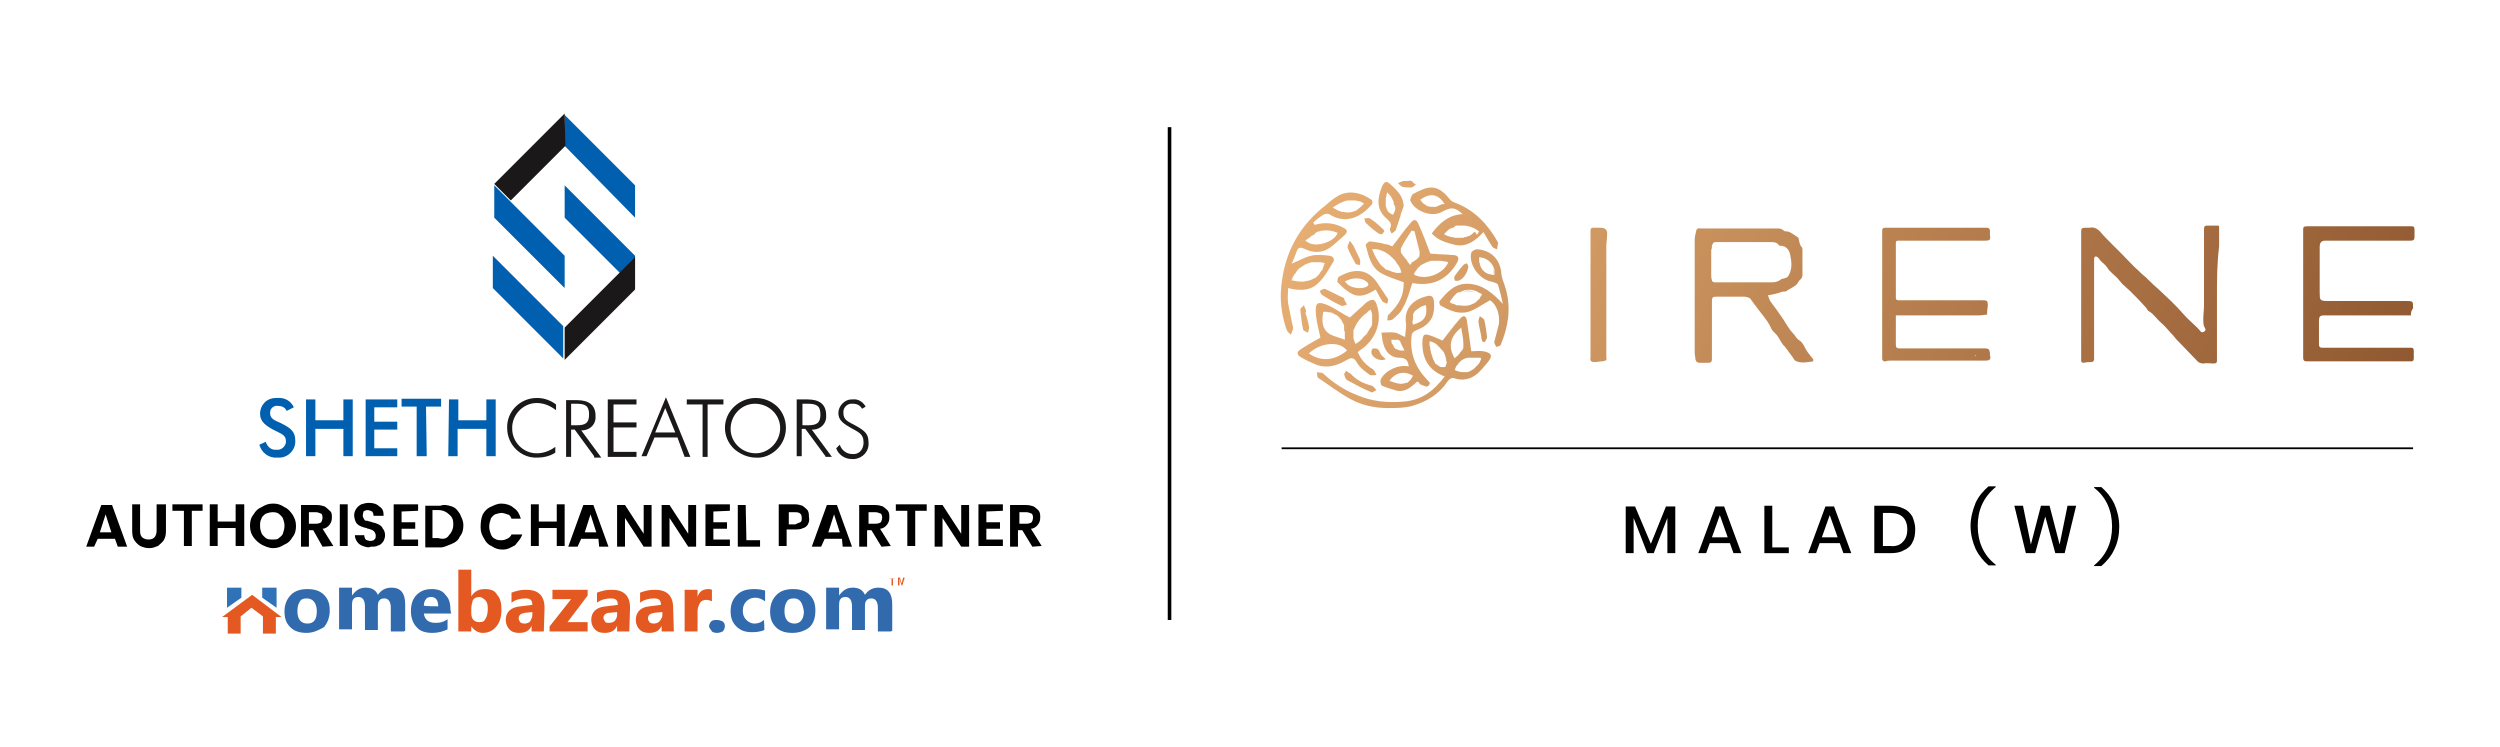 <?xml version="1.0" encoding="utf-8"?>
<!-- Generator: Adobe Illustrator 25.4.1, SVG Export Plug-In . SVG Version: 6.00 Build 0)  -->
<svg version="1.1" id="Layer_1" xmlns="http://www.w3.org/2000/svg" xmlns:xlink="http://www.w3.org/1999/xlink" x="0px" y="0px"
	 viewBox="0 0 348 104" style="enable-background:new 0 0 348 104;" xml:space="preserve">
<style type="text/css">
	.st0{fill:none;stroke:#000000;stroke-width:0.5;stroke-miterlimit:10;}
	.st1{fill:#326AAE;}
	.st2{fill:#E45921;}
	.st3{fill-rule:evenodd;clip-rule:evenodd;fill:#2F72B8;}
	.st4{fill-rule:evenodd;clip-rule:evenodd;fill:#E45921;}
	.st5{fill:#0060AF;}
	.st6{fill:#1A1818;}
	.st7{fill:none;stroke:#000000;stroke-width:0.25;stroke-miterlimit:10;}
	.st8{fill:url(#SVGID_1_);}
	.st9{fill:url(#SVGID_00000165211419898944375460000010412673031074249865_);}
	.st10{fill:url(#SVGID_00000039855957066241020730000017130740982762905475_);}
	.st11{fill:url(#SVGID_00000103250292758782238270000009962329600985488555_);}
	.st12{fill:url(#SVGID_00000074439693257209010860000006722101121910867629_);}
	.st13{fill:url(#SVGID_00000125591289424784041410000017778499005333557131_);}
	.st14{fill:url(#SVGID_00000088835717164608049440000011489010740949438398_);}
	.st15{fill:url(#SVGID_00000144334228325670374990000013445657400318303137_);}
	.st16{fill:url(#SVGID_00000147930967539603418940000001902551658779083151_);}
	.st17{fill:url(#SVGID_00000166642984851442433860000005186302466265900930_);}
	.st18{fill:url(#SVGID_00000013914380448484662010000015537422465463882153_);}
	.st19{fill:url(#SVGID_00000121281803578268411770000015817032974122659969_);}
	.st20{fill:url(#SVGID_00000029768498515075459140000004026919929520268215_);}
	.st21{fill:url(#SVGID_00000021806637782188575340000006259104948296624272_);}
	.st22{fill:url(#SVGID_00000017505797351112749800000015436810348262750363_);}
	.st23{fill:url(#SVGID_00000022524890886595698430000007597987738231780488_);}
	.st24{fill:url(#SVGID_00000037674559987528722390000013139488762376770227_);}
	.st25{fill:url(#SVGID_00000047057010357091623120000016166503470161615520_);}
	.st26{fill:url(#SVGID_00000024686713113386298660000007776972286085944237_);}
	.st27{fill:url(#SVGID_00000052096991865333284620000017931778328869483436_);}
	.st28{fill:url(#SVGID_00000142857805172397820800000009307495250466097567_);}
	.st29{fill:url(#SVGID_00000150812651096225341620000016103292258225870468_);}
	.st30{fill:url(#SVGID_00000025402455502905675790000014075309905036466610_);}
	.st31{fill:url(#SVGID_00000072962121445260380960000008047976710711293329_);}
	.st32{fill:url(#SVGID_00000129925945290463321580000003927277077590788281_);}
	.st33{fill:url(#SVGID_00000017512913907037620170000013199081786921420473_);}
	.st34{fill:url(#SVGID_00000044892393743920125250000004816500687644407455_);}
	.st35{fill:url(#SVGID_00000062178995114817298580000006577628325982079885_);}
	.st36{fill:url(#SVGID_00000160898386149399076430000012481323474274394762_);}
	.st37{fill:url(#SVGID_00000080165348338355609310000010934918443103456183_);}
	.st38{fill:url(#SVGID_00000051355897599544291700000012324832333393296268_);}
	.st39{fill:url(#SVGID_00000165930427645061749840000012045543325949171644_);}
	.st40{fill:url(#SVGID_00000131347168443216181650000014209618120261920658_);}
	.st41{fill:url(#SVGID_00000153688027670012911590000013687492790779937215_);}
	.st42{fill:url(#SVGID_00000079476339562576621850000011173533832912114094_);}
	.st43{fill:url(#SVGID_00000034792959647361751010000000230754483514373252_);}
	.st44{fill:url(#SVGID_00000142884550744126066410000011608702935772613025_);}
	.st45{fill:url(#SVGID_00000058558468186381233710000001127029217921998247_);}
	.st46{fill:url(#SVGID_00000176005074141231710790000013963133582981832120_);}
	.st47{fill:url(#SVGID_00000122717962292052549340000007750029833373152176_);}
</style>
<g>
	<line class="st0" x1="162.8" y1="17.7" x2="162.8" y2="86.3"/>
	<g>
		<g>
			<g>
				<path d="M16,75h-2.4l-0.5,1.1h-1.1l2.1-5.8h1.5l2.1,5.8h-1.3L16,75z M15.5,74.1l-0.8-2.5l-0.8,2.5H15.5z"/>
				<path d="M19.5,70.2v3.7c0,0.5,0.1,0.7,0.3,0.9c0.2,0.2,0.6,0.3,0.8,0.3c0.5,0,0.7-0.1,0.9-0.3c0.2-0.2,0.3-0.6,0.3-0.9v-3.7h1.3
					v3.7c0,0.6-0.1,0.9-0.3,1.3c-0.2,0.3-0.6,0.6-0.8,0.8c-0.4,0.1-0.6,0.3-1.2,0.3c-0.5,0-0.8-0.1-1.3-0.3
					c-0.3-0.2-0.6-0.5-0.8-0.8c-0.2-0.3-0.3-0.7-0.3-1.3v-3.7C18.4,70.2,19.5,70.2,19.5,70.2z"/>
				<path d="M28.2,70.2v0.9h-1.5V76h-1.1v-4.9H24v-0.9H28.2z"/>
				<path d="M34,70.2V76h-1.2v-2.5h-2.5V76h-1.1v-5.8h1.1v2.4h2.5v-2.4H34z"/>
				<path d="M36.4,75.8c-0.5-0.3-0.8-0.6-1.1-1c-0.3-0.4-0.5-0.9-0.5-1.6c0-0.6,0.1-1.1,0.5-1.6c0.3-0.5,0.6-0.8,1.1-1
					c0.5-0.3,0.9-0.5,1.6-0.5c0.6,0,1,0.1,1.6,0.5c0.5,0.2,0.8,0.6,1.1,1c0.3,0.5,0.5,0.9,0.5,1.6c0,0.6-0.1,1.1-0.5,1.6
					c-0.3,0.5-0.6,0.8-1.1,1c-0.5,0.3-0.9,0.5-1.6,0.5C37.4,76.3,36.8,76,36.4,75.8z M38.8,74.9c0.3-0.2,0.6-0.5,0.6-0.7
					c0.1-0.3,0.2-0.6,0.2-1c0-0.4-0.1-0.7-0.2-1c-0.1-0.3-0.5-0.6-0.6-0.7c-0.3-0.2-0.6-0.2-0.9-0.2c-0.3,0-0.6,0.1-0.9,0.2
					c-0.3,0.2-0.6,0.5-0.6,0.7c-0.2,0.3-0.2,0.7-0.2,1c0,0.5,0.1,0.7,0.2,1c0.1,0.3,0.5,0.6,0.6,0.7c0.3,0.2,0.6,0.2,0.9,0.2
					C38.3,75.1,38.7,75.1,38.8,74.9z"/>
				<path d="M44.9,76.1l-1.3-2.3H43v2.3h-1.1v-5.8h2.2c0.5,0,0.8,0.1,1.1,0.2c0.3,0.2,0.6,0.5,0.7,0.6c0.3,0.2,0.3,0.6,0.3,0.9
					c0,0.5-0.1,0.7-0.3,1c-0.2,0.3-0.6,0.6-1,0.6l1.5,2.4L44.9,76.1L44.9,76.1z M43,72.9h1c0.3,0,0.6-0.1,0.7-0.2
					c0.1-0.1,0.2-0.5,0.2-0.6c0-0.3-0.1-0.6-0.2-0.6c-0.2-0.1-0.5-0.2-0.7-0.2h-1V72.9z"/>
				<path d="M48.4,70.2V76h-1.1v-5.8H48.4z"/>
				<path d="M50.5,76c-0.3-0.1-0.6-0.3-0.8-0.6c-0.2-0.3-0.3-0.6-0.3-0.9h1.3c0,0.2,0.1,0.5,0.2,0.6c0.1,0.1,0.5,0.2,0.6,0.2
					c0.3,0,0.6-0.1,0.6-0.2c0.2-0.1,0.2-0.3,0.2-0.6c0-0.2-0.1-0.3-0.2-0.5c-0.1-0.1-0.2-0.2-0.5-0.3c-0.2-0.1-0.5-0.1-0.6-0.2
					c-0.5-0.1-0.7-0.2-0.9-0.3c-0.2-0.1-0.5-0.3-0.6-0.6c-0.1-0.2-0.2-0.6-0.2-0.9c0-0.3,0.1-0.6,0.3-0.9c0.2-0.3,0.5-0.5,0.7-0.6
					c0.3-0.1,0.7-0.2,1-0.2c0.6,0,1.1,0.1,1.5,0.5c0.5,0.3,0.6,0.7,0.6,1.3H52c0-0.2-0.1-0.5-0.2-0.6c-0.2-0.1-0.5-0.2-0.6-0.2
					c-0.2,0-0.5,0.1-0.6,0.2c0,0.1-0.1,0.3-0.1,0.6c0,0.2,0.1,0.3,0.2,0.5c0.1,0.2,0.2,0.2,0.5,0.2c0.1,0.1,0.5,0.1,0.6,0.2
					c0.5,0.1,0.7,0.2,0.9,0.3c0.2,0.1,0.5,0.3,0.6,0.6c0.2,0.2,0.3,0.6,0.3,0.9c0,0.3-0.1,0.6-0.2,0.8c-0.2,0.3-0.5,0.6-0.7,0.6
					c-0.3,0.2-0.7,0.2-1.1,0.2C51.3,76.3,50.8,76.1,50.5,76z"/>
				<path d="M55.9,71.2v1.5h1.9v0.9h-1.9v1.5h2.3V76h-3.4v-5.8h3.4v0.9L55.9,71.2L55.9,71.2z"/>
				<path d="M62.9,70.5c0.6,0.2,0.8,0.6,1.1,1c0.2,0.5,0.5,0.9,0.5,1.6c0,0.6-0.1,1.1-0.5,1.6c-0.2,0.5-0.6,0.8-1.1,1
					c-0.6,0.2-1,0.5-1.6,0.5h-2.1v-5.8h2.1C61.8,70.2,62.3,70.3,62.9,70.5z M62.5,74.5c0.3-0.3,0.6-0.8,0.6-1.5c0-0.6-0.1-1-0.6-1.4
					C62.2,71.3,61.7,71,61,71h-0.8v3.9H61C61.7,75.1,62.2,75,62.5,74.5z"/>
				<path d="M67.2,71.6c0.3-0.5,0.6-0.8,1-1c0.5-0.2,0.9-0.5,1.6-0.5c0.6,0,1.3,0.2,1.7,0.6c0.5,0.3,0.8,0.8,1,1.5h-1.3
					c-0.1-0.3-0.3-0.6-0.6-0.6c-0.2-0.1-0.6-0.2-0.8-0.2c-0.2,0-0.6,0.1-0.9,0.2c-0.3,0.2-0.6,0.5-0.6,0.7c-0.1,0.3-0.2,0.6-0.2,1
					s0.1,0.7,0.2,1c0.1,0.3,0.3,0.6,0.6,0.7c0.3,0.2,0.6,0.2,0.9,0.2c0.3,0,0.6-0.1,0.8-0.2c0.2-0.1,0.5-0.3,0.6-0.6h1.5
					c-0.2,0.6-0.6,1-1,1.5c-0.6,0.3-1,0.6-1.7,0.6c-0.6,0-1-0.1-1.6-0.5c-0.5-0.2-0.8-0.6-1-1c-0.3-0.5-0.5-0.9-0.5-1.6
					C66.9,72.6,67,72.1,67.2,71.6z"/>
				<path d="M78.6,70.2V76h-1.1v-2.5H75V76h-1.1v-5.8H75v2.4h2.5v-2.4H78.6z"/>
				<path d="M83.3,75h-2.4l-0.5,1.1h-1.3l2.1-5.8h1.4l2.1,5.8h-1.3L83.3,75z M83,74.1l-0.8-2.5l-0.8,2.5H83z"/>
				<path d="M90.7,76.1h-1.1l-2.6-4v4h-1.1v-5.8H87l2.6,4v-4h1.1V76.1z"/>
				<path d="M96.9,76.1h-1.1l-2.6-4v4h-1.1v-5.8h1.1l2.6,4v-4h1.1V76.1z"/>
				<path d="M99.3,71.2v1.5h1.9v0.9h-1.9v1.5h2.3V76h-3.4v-5.8h3.4v0.9L99.3,71.2L99.3,71.2z"/>
				<path d="M103.9,75.2h1.9v0.9h-3.1v-5.8h1.1L103.9,75.2L103.9,75.2z"/>
				<path d="M112.5,72.9c-0.1,0.3-0.5,0.6-0.7,0.6c-0.3,0.2-0.7,0.2-1.3,0.2h-1V76h-1.1v-5.8h2.2c0.5,0,0.8,0.1,1.1,0.2
					c0.3,0.2,0.6,0.5,0.7,0.6c0.2,0.3,0.2,0.6,0.2,0.9C112.7,72.4,112.6,72.7,112.5,72.9z M111.4,72.7c0.2-0.1,0.2-0.3,0.2-0.6
					c0-0.6-0.3-0.8-0.9-0.8h-0.9V73h0.9C110.9,72.9,111.1,72.8,111.4,72.7z"/>
				<path d="M117.2,75h-2.4l-0.5,1.1H113l2.1-5.8h1.4l2.1,5.8h-1.3L117.2,75z M116.9,74.1l-0.8-2.5l-0.8,2.5H116.9z"/>
				<path d="M122.7,76.1l-1.4-2.3h-0.6v2.3h-1.1v-5.8h2.2c0.5,0,0.8,0.1,1.1,0.2c0.3,0.2,0.6,0.5,0.7,0.6c0.2,0.3,0.2,0.6,0.2,0.9
					c0,0.5-0.1,0.7-0.3,1c-0.2,0.3-0.6,0.6-1,0.6L124,76L122.7,76.1L122.7,76.1z M120.9,72.9h1c0.3,0,0.6-0.1,0.7-0.2
					c0.1-0.1,0.2-0.5,0.2-0.6c0-0.3-0.1-0.6-0.2-0.6c-0.2-0.1-0.5-0.2-0.7-0.2h-1V72.9z"/>
				<path d="M129,70.2v0.9h-1.6V76h-1.1v-4.9h-1.6v-0.9H129z"/>
				<path d="M134.9,76.1h-1.1l-2.6-4v4h-1.1v-5.8h1.1l2.6,4v-4h1.1V76.1z"/>
				<path d="M137.3,71.2v1.5h1.9v0.9h-1.9v1.5h2.3V76h-3.4v-5.8h3.4v0.9L137.3,71.2L137.3,71.2z"/>
				<path d="M143.7,76.1l-1.4-2.3h-0.6v2.3h-1.1v-5.8h2.2c0.5,0,0.8,0.1,1.1,0.2c0.3,0.2,0.6,0.5,0.7,0.6c0.2,0.3,0.2,0.6,0.2,0.9
					c0,0.5-0.1,0.7-0.3,1c-0.2,0.3-0.6,0.6-1,0.6L145,76L143.7,76.1L143.7,76.1z M141.9,72.9h1c0.3,0,0.6-0.1,0.7-0.2
					c0.1-0.1,0.2-0.5,0.2-0.6c0-0.3-0.1-0.6-0.2-0.6c-0.2-0.1-0.5-0.2-0.7-0.2h-1V72.9z"/>
			</g>
			<g>
				<path class="st1" d="M42.7,88.1c-0.9,0-1.7-0.2-2.3-0.8c-0.6-0.6-0.8-1.3-0.8-2.2c0-0.9,0.3-1.7,0.9-2.3
					c0.6-0.6,1.4-0.8,2.3-0.8s1.7,0.2,2.3,0.8c0.6,0.6,0.8,1.3,0.8,2.2c0,0.9-0.3,1.7-0.8,2.3C44.4,87.7,43.6,88.1,42.7,88.1z
					 M42.7,83.3c-0.5,0-0.8,0.1-1,0.5c-0.2,0.3-0.3,0.7-0.3,1.3c0,1.1,0.5,1.7,1.4,1.7s1.3-0.6,1.3-1.7S43.6,83.3,42.7,83.3z"/>
				<path class="st1" d="M56.2,87.9h-1.8v-3.3c0-0.8-0.3-1.3-0.9-1.3c-0.3,0-0.6,0.1-0.7,0.3c-0.2,0.2-0.2,0.6-0.2,0.9v3.2h-1.8
					v-3.3c0-0.8-0.3-1.3-0.9-1.3c-0.3,0-0.6,0.1-0.7,0.3C49,83.6,49,84,49,84.4v3.2h-1.8v-5.8H49v1.1l0,0c0.2-0.3,0.5-0.6,0.8-0.8
					s0.7-0.3,1.1-0.3c0.8,0,1.4,0.3,1.7,1c0.5-0.7,1.1-1,1.9-1c1.3,0,1.9,0.8,1.9,2.3v3.7L56.2,87.9L56.2,87.9z"/>
				<path class="st1" d="M62.8,85.4h-3.8c0.1,0.8,0.6,1.3,1.6,1.3c0.7,0,1.1-0.1,1.7-0.5v1.4c-0.6,0.3-1.3,0.5-2.1,0.5
					c-0.9,0-1.7-0.2-2.2-0.8c-0.5-0.5-0.8-1.3-0.8-2.2c0-0.9,0.2-1.7,0.8-2.3c0.6-0.6,1.3-0.8,2.1-0.8s1.5,0.2,1.9,0.8
					c0.5,0.5,0.7,1.1,0.7,2.1L62.8,85.4L62.8,85.4z M61,84.4c0-0.8-0.3-1.3-1-1.3c-0.3,0-0.6,0.1-0.7,0.3c-0.2,0.2-0.3,0.6-0.3,0.9
					C59.1,84.4,61,84.4,61,84.4z"/>
				<path class="st1" d="M99.8,88.1c-0.3,0-0.6-0.1-0.7-0.2c-0.1-0.2-0.4-0.5-0.4-0.7c0-0.2,0.1-0.5,0.3-0.7
					c0.2-0.2,0.5-0.2,0.8-0.2s0.6,0.1,0.8,0.2c0.2,0.2,0.3,0.3,0.3,0.7c0,0.2-0.1,0.5-0.3,0.7C100.4,88,100.1,88.1,99.8,88.1z"/>
				<path class="st1" d="M106.4,87.7c-0.5,0.2-1,0.3-1.7,0.3c-0.9,0-1.6-0.2-2.2-0.8c-0.6-0.6-0.8-1.3-0.8-2.1c0-1,0.3-1.7,0.9-2.3
					c0.6-0.6,1.4-0.8,2.4-0.8c0.7,0,1.1,0.1,1.5,0.2v1.5c-0.3-0.2-0.8-0.5-1.3-0.5s-0.9,0.1-1.3,0.5c-0.3,0.3-0.5,0.7-0.5,1.3
					c0,0.5,0.1,0.9,0.5,1.3c0.3,0.3,0.7,0.5,1.1,0.5c0.4,0,0.9-0.1,1.3-0.5C106.4,86.4,106.4,87.7,106.4,87.7z"/>
				<path class="st1" d="M110.3,88.1c-0.9,0-1.7-0.2-2.3-0.8c-0.6-0.6-0.8-1.3-0.8-2.2c0-0.9,0.3-1.7,0.9-2.3
					c0.6-0.6,1.4-0.8,2.3-0.8s1.7,0.2,2.3,0.8c0.6,0.6,0.8,1.3,0.8,2.2c0,0.9-0.2,1.7-0.8,2.3C112.2,87.7,111.4,88.1,110.3,88.1z
					 M110.5,83.3c-0.5,0-0.8,0.1-1,0.5c-0.2,0.3-0.3,0.7-0.3,1.3c0,1.1,0.5,1.7,1.4,1.7c0.8,0,1.3-0.6,1.3-1.7
					C111.7,83.8,111.3,83.3,110.5,83.3z"/>
				<path class="st1" d="M124,87.9h-1.8v-3.3c0-0.8-0.3-1.3-0.9-1.3c-0.3,0-0.6,0.1-0.7,0.3c-0.2,0.2-0.2,0.6-0.2,0.9v3.2h-1.8v-3.3
					c0-0.8-0.3-1.3-0.9-1.3c-0.3,0-0.6,0.1-0.7,0.3c-0.2,0.2-0.2,0.6-0.2,1v3.2H115v-5.8h1.8v1.1l0,0c0.2-0.3,0.5-0.6,0.8-0.8
					c0.3-0.2,0.7-0.3,1.1-0.3c0.8,0,1.4,0.3,1.7,1c0.5-0.7,1.1-1,1.9-1c1.3,0,1.9,0.8,1.9,2.3v3.7L124,87.9L124,87.9z"/>
				<path class="st2" d="M65.6,87.2L65.6,87.2v0.7h-1.8v-8.6h1.8V83l0,0c0.5-0.7,1-1,1.9-1c0.8,0,1.4,0.2,1.7,0.8
					c0.5,0.5,0.6,1.3,0.6,2.1c0,0.9-0.2,1.7-0.7,2.3c-0.5,0.6-1.1,0.9-1.9,0.9C66.5,88.1,66,87.7,65.6,87.2z M65.6,84.8v0.6
					c0,0.3,0.1,0.7,0.3,0.9c0.2,0.2,0.5,0.3,0.8,0.3c0.5,0,0.7-0.1,0.9-0.5c0.2-0.3,0.3-0.8,0.3-1.4c0-0.5-0.1-0.9-0.3-1.1
					c-0.2-0.2-0.5-0.5-0.9-0.5c-0.3,0-0.7,0.1-0.9,0.5C65.7,84,65.6,84.3,65.6,84.8z"/>
				<path class="st2" d="M75.7,87.9H74v-0.8l0,0c-0.3,0.7-0.9,1-1.7,1c-0.6,0-1-0.1-1.4-0.5c-0.3-0.3-0.5-0.8-0.5-1.3
					c0-1.1,0.7-1.8,2.1-1.9l1.6-0.2c0-0.7-0.3-0.9-1-0.9c-0.7,0-1.4,0.2-1.9,0.6v-1.4c0.2-0.1,0.6-0.2,1-0.3
					c0.5-0.1,0.8-0.1,1.1-0.1c1.6,0,2.5,0.8,2.5,2.5L75.7,87.9C75.8,87.9,75.7,87.9,75.7,87.9z M74.1,85.6v-0.4l-1,0.1
					c-0.6,0.1-0.9,0.3-0.9,0.8c0,0.2,0.1,0.3,0.2,0.5c0.1,0.1,0.3,0.2,0.6,0.2c0.3,0,0.6-0.1,0.8-0.3C74,86.1,74.1,85.9,74.1,85.6z"
					/>
				<polygon class="st2" points="81.8,87.9 76.5,87.9 76.5,87.2 79.5,83.4 76.9,83.4 76.9,82.1 81.8,82.1 81.8,82.9 79,86.6 
					81.8,86.6 				"/>
				<path class="st2" d="M87.6,87.9h-1.7v-0.8l0,0c-0.3,0.7-0.9,1-1.7,1c-0.6,0-1-0.1-1.4-0.5c-0.3-0.3-0.5-0.8-0.5-1.3
					c0-1.1,0.7-1.8,2.1-1.9l1.6-0.2c0-0.7-0.3-0.9-1-0.9c-0.7,0-1.4,0.2-1.9,0.6v-1.4c0.2-0.1,0.6-0.2,1-0.3
					c0.5-0.1,0.8-0.1,1.1-0.1c1.6,0,2.5,0.8,2.5,2.5L87.6,87.9C87.7,87.9,87.6,87.9,87.6,87.9z M85.9,85.6v-0.4l-1,0.1
					c-0.6,0-0.9,0.3-0.9,0.7c0,0.2,0.1,0.3,0.2,0.5s0.3,0.2,0.6,0.2s0.6-0.1,0.8-0.3C85.8,86.1,85.9,85.9,85.9,85.6z"/>
				<path class="st2" d="M93.8,87.9h-1.7v-0.8l0,0c-0.3,0.7-0.9,1-1.7,1c-0.6,0-1-0.1-1.4-0.5c-0.3-0.3-0.5-0.8-0.5-1.3
					c0-1.1,0.7-1.8,1.9-1.9l1.6-0.2c0-0.7-0.3-0.9-1-0.9c-0.7,0-1.4,0.2-1.9,0.6v-1.4c0.2-0.1,0.6-0.2,1-0.3
					c0.5-0.1,0.8-0.1,1.1-0.1c1.6,0,2.5,0.8,2.5,2.5L93.8,87.9L93.8,87.9z M92.2,85.6v-0.4l-1.1,0.1c-0.6,0.1-0.9,0.3-0.9,0.8
					c0,0.2,0.1,0.3,0.2,0.5c0.1,0.1,0.3,0.2,0.6,0.2c0.3,0,0.6-0.1,0.8-0.3C92.1,86.1,92.2,85.9,92.2,85.6z"/>
				<path class="st2" d="M99.1,83.7c-0.2-0.1-0.5-0.2-0.8-0.2c-0.3,0-0.7,0.1-0.9,0.5c-0.2,0.4-0.3,0.7-0.3,1.1v2.8h-1.8v-5.8h1.8v1
					l0,0c0.2-0.8,0.8-1.1,1.5-1.1c0.2,0,0.3,0,0.5,0.1L99.1,83.7L99.1,83.7L99.1,83.7z"/>
				<g>
					<polygon class="st3" points="31.6,81.8 33.6,81.8 33.6,83.2 31.6,84.6 					"/>
					<polygon class="st3" points="38.5,81.8 36.5,81.8 36.5,83.2 38.5,84.6 					"/>
					<polygon class="st4" points="35.1,82.8 30.9,85.9 31.7,85.9 31.7,88.2 33.5,88.2 33.5,85.8 35,84.6 36.6,85.8 36.6,88.2 
						38.4,88.2 38.4,85.9 39.2,85.9 					"/>
				</g>
				<path class="st2" d="M124.6,80.5L124.6,80.5C124.6,80.5,124.6,80.6,124.6,80.5C124.6,80.6,124.6,80.6,124.6,80.5
					C124.6,80.6,124.6,80.6,124.6,80.5l-0.3,0.1v0.9l0,0l0,0l0,0c0,0,0,0-0.1,0c-0.1,0,0,0-0.1,0l0,0l0,0l0,0v-0.9h-0.5l0,0l0,0l0,0
					l0,0l0,0l0,0l0,0l0,0L124.6,80.5C124.6,80.4,124.6,80.4,124.6,80.5C124.6,80.4,124.6,80.4,124.6,80.5
					C124.6,80.4,124.6,80.4,124.6,80.5L124.6,80.5z"/>
				<path class="st2" d="M126,81.5L126,81.5L126,81.5C126,81.5,126,81.5,126,81.5C125.9,81.5,125.9,81.5,126,81.5L126,81.5L126,81.5
					L126,81.5L126,81.5l-0.1-1l0,0l-0.3,1l0,0l0,0l0,0l0,0c0,0,0,0-0.1,0l0,0l0,0l0,0l-0.3-1l0,0v1l0,0l0,0l0,0c0,0,0,0-0.1,0
					c-0.1,0,0,0-0.1,0l0,0l0,0l0,0v-1c0,0,0,0,0-0.1c0,0,0,0,0.1,0h0.1c0,0,0,0,0.1,0l0,0l0,0c0,0,0,0,0,0.1l0.2,0.7l0,0l0.2-0.7
					c0,0,0,0,0-0.1l0,0l0,0c0,0,0,0,0.1,0h0.1l0,0l0,0l0,0l0,0L126,81.5L126,81.5z"/>
			</g>
		</g>
		<g>
			<g>
				<path id="Path_29" class="st5" d="M88.4,30.3v-4.5l-9.8-9.8v4.3L88.4,30.3z"/>
				<path id="Path_30" class="st5" d="M78.6,35.6l-9.8-9.8v4.5l9.8,9.8V35.6z"/>
				<path id="Path_31" class="st6" d="M78.6,15.8l-9.8,9.8l2.3,2.3l7.6-7.6L78.6,15.8z"/>
				<path id="Path_32" class="st5" d="M68.6,35.6v4.5l9.8,9.8v-4.5L68.6,35.6z"/>
				<path id="Path_33" class="st5" d="M78.6,30.3l9.8,9.8v-4.5l-9.8-9.8V30.3z"/>
				<path id="Path_34" class="st6" d="M78.6,50.1l9.8-9.8v-4.5l-9.8,9.8V50.1z"/>
			</g>
			<g>
				<path id="Path_35" class="st5" d="M37,61.5c0.2,0.7,0.8,1.2,1.5,1.1c0.6,0.1,1.2-0.4,1.3-1c0-0.1,0-0.1,0-0.2
					c0-0.8-0.6-1-1.4-1.4c-1.4-0.7-2.2-1.3-2.2-2.4c0-1.2,0.9-2.2,2.2-2.2c0.1,0,0.1,0,0.2,0c1-0.1,1.9,0.4,2.3,1.3l-1,0.5
					c-0.2-0.5-0.7-0.7-1.2-0.7c-0.5-0.1-1.1,0.3-1.1,0.9c0,0.1,0,0.1,0,0.1c0,0.8,0.6,1,1.5,1.4c1.4,0.7,2,1.2,2,2.4
					c0.1,1.3-1,2.4-2.2,2.4c-0.1,0-0.3,0-0.3,0c-1.2,0.1-2.2-0.7-2.5-1.8L37,61.5z"/>
				<path id="Path_36" class="st5" d="M42.6,55.6h1.3v2.9h3.9v-2.9h1.3v7.9h-1.3v-3.8h-3.9v3.8h-1.3V55.6z"/>
				<path id="Path_37" class="st5" d="M50.9,55.6h4.4v1.1h-3.2v2h3.2v1.1h-3.2v2.6h3.2v1.1h-4.4V55.6z"/>
				<path id="Path_38" class="st5" d="M59.4,63.5H58v-6.9h-2.1v-1.1h5.5v1.1h-2.1L59.4,63.5z"/>
				<path id="Path_39" class="st5" d="M62.5,55.6h1.3v2.9h3.9v-2.9H69v7.9h-1.3v-3.8h-4v3.8h-1.3L62.5,55.6L62.5,55.6z"/>
				<path id="Path_40" class="st6" d="M74.7,56.1c-1.9,0-3.5,1.7-3.4,3.6c0,1.8,1.5,3.4,3.4,3.4c0.9,0,1.8-0.3,2.6-0.9V63
					c-0.7,0.5-1.7,0.7-2.5,0.7c-2.3,0.1-4.2-1.8-4.2-4.1c-0.1-2.3,1.8-4.2,4.1-4.2c0.1,0,0.1,0,0.1,0c0.9,0,1.8,0.3,2.6,0.9v0.8
					C76.5,56.4,75.6,56.1,74.7,56.1z"/>
				<path id="Path_41" class="st6" d="M82.7,63.5L80,59.8h-0.5v3.8h-0.7v-7.9h1.5c1.7,0,2.6,0.7,2.6,2.2c0.1,1.1-0.7,1.9-1.7,2
					c-0.1,0-0.2,0-0.3,0l2.8,3.8H82.7z M79.5,59.2h0.7c1.3,0,1.8-0.3,1.8-1.5c0-1.2-0.5-1.5-1.8-1.5h-0.7V59.2z"/>
				<path id="Path_42" class="st6" d="M84.6,55.6h4v0.7h-3.2v2.5h3.2v0.7h-3.2v3.4h3.2v0.7h-4V55.6z"/>
				<path id="Path_43" class="st6" d="M92.7,55.3l3.4,8.3h-0.8l-1-2.7h-3.2L90,63.5h-0.7L92.7,55.3z M94,60.2l-1.4-3.4l-1.4,3.4H94z
					"/>
				<path id="Path_44" class="st6" d="M97.8,56.3h-2.2v-0.7h5.1v0.7h-2.2v7.3h-0.7L97.8,56.3z"/>
				<path id="Path_45" class="st6" d="M108.2,62.5c-0.8,0.8-1.9,1.3-3,1.2c-1.1,0-2.2-0.5-3-1.2c-1.7-1.6-1.7-4.2-0.1-5.8l0.1-0.1
					c1.7-1.6,4.3-1.6,6,0C109.8,58.2,109.8,60.9,108.2,62.5C108.2,62.5,108.2,62.5,108.2,62.5z M108.6,59.6c0-1.9-1.6-3.4-3.5-3.4
					c-1.9,0-3.4,1.6-3.4,3.5c0,1.9,1.6,3.4,3.5,3.4C107,63.1,108.6,61.5,108.6,59.6L108.6,59.6L108.6,59.6z"/>
				<path id="Path_46" class="st6" d="M114.9,63.5l-2.8-3.8h-0.5v3.8h-0.7v-7.9h1.5c1.7,0,2.6,0.7,2.6,2.2c0.1,1.1-0.7,1.9-1.7,2
					c-0.1,0-0.2,0-0.3,0l2.8,3.8H114.9z M111.7,59.2h0.7c1.3,0,1.8-0.3,1.8-1.5c0-1.2-0.5-1.5-1.8-1.5h-0.7V59.2z"/>
				<path id="Path_47" class="st6" d="M116.9,61.9c0.2,0.7,0.9,1.3,1.7,1.3c0.9,0.1,1.5-0.5,1.6-1.4c0-0.1,0-0.2,0-0.3
					c0-1-0.6-1.3-1.5-1.8c-1.3-0.7-2-1.2-2-2.2s0.9-1.9,1.8-1.9c0.1,0,0.1,0,0.2,0c0.7-0.1,1.4,0.3,1.8,1l-0.5,0.3
					c-0.3-0.5-0.7-0.7-1.3-0.7c-0.7-0.1-1.3,0.5-1.3,1.1c0,0.1,0,0.1,0,0.2c0,1,0.7,1.2,1.8,1.8c1.2,0.7,1.7,1.1,1.7,2.3
					c0.1,1.2-0.8,2.2-2,2.3c-0.1,0-0.2,0-0.3,0c-1,0-1.9-0.6-2.2-1.5L116.9,61.9z"/>
			</g>
		</g>
	</g>
	<g>
		<line class="st7" x1="335.9" y1="62.4" x2="178.4" y2="62.4"/>
		<g>
			<g>
				<g>
					
						<linearGradient id="SVGID_1_" gradientUnits="userSpaceOnUse" x1="173.1" y1="124.024" x2="333.817" y2="48.626" gradientTransform="matrix(1 0 0 -1 0 106)">
						<stop  offset="0" style="stop-color:#F2BA7C"/>
						<stop  offset="1" style="stop-color:#915931"/>
					</linearGradient>
					<path class="st8" d="M308.6,41.2c0,2.9,0,5.8,0,8.6c0,0.1,0,0.2,0,0.4c0,0.3-0.1,0.4-0.5,0.4c-0.4,0-0.9-0.1-1.4,0
						c-0.3,0-0.5-0.1-0.7-0.2c-0.9-0.9-1.7-1.8-2.6-2.7c-0.3-0.3-0.6-0.6-0.8-0.9c-0.6-0.6-1.1-1.3-1.8-1.9c-0.6-0.5-1-1.2-1.7-1.6
						c-0.2-0.1-0.2-0.3-0.4-0.5c-0.7-0.8-1.5-1.6-2.2-2.3c-0.3-0.3-0.7-0.6-1.1-1c-0.2-0.2-0.3-0.4-0.5-0.6c-0.5-0.6-1.2-1-1.6-1.7
						c-0.2-0.3-0.6-0.6-0.9-0.9c-0.1-0.1-0.2-0.3-0.3-0.4c-0.1-0.1-0.2-0.2-0.4-0.2c-0.1,0-0.2,0.2-0.2,0.3c0,0.3,0,0.7,0,1
						c0,0.7,0,1.4,0,2c0,1.2,0,2.4,0,3.6c0,2.3,0,4.7,0,7c0,0.1,0,0.3,0,0.4c0,0.2-0.1,0.4-0.4,0.4c-0.3,0-0.7,0-1,0.1
						c-0.3,0-0.4-0.1-0.4-0.3c0-0.2,0-0.5,0-0.8c0-4,0-8,0-12c0-1.2,0-2.5,0-3.8c0-0.4,0-0.9,0-1.4c0-0.4,0.1-0.5,0.6-0.5
						c0.2,0,0.3,0,0.5,0c0.6-0.1,1,0,1.5,0.5c0.5,0.6,1.1,1.2,1.7,1.8c0.5,0.5,1,1,1.5,1.5c0.7,0.7,1.4,1.5,2.2,2.2
						c0.3,0.3,0.6,0.6,1,0.9c0.5,0.5,1.1,1.1,1.7,1.6c0.6,0.6,1.2,1.1,1.8,1.7c0.2,0.2,0.5,0.5,0.7,0.7c0.7,0.7,1.3,1.5,2.1,2.2
						c0.4,0.4,0.9,0.8,1.3,1.3c0.1,0.2,0.4,0.2,0.6,0s0.1-0.3,0-0.5c-0.2-0.3-0.2-0.8-0.2-1.2c0-0.6,0.1-1.3,0.1-2
						c0-3.4,0-6.7,0-10.1c0-0.1,0-0.2,0-0.4c0-0.4,0.1-0.5,0.5-0.5c0.4,0,0.8,0,1.2,0c0.4,0,0.4,0,0.4,0.4c0,0.8,0,1.6,0,2.5
						C308.6,36.8,308.6,39,308.6,41.2L308.6,41.2z"/>
					
						<linearGradient id="SVGID_00000174560786149962361680000013131268763502387646_" gradientUnits="userSpaceOnUse" x1="165.243" y1="100.931" x2="325.96" y2="25.533" gradientTransform="matrix(1 0 0 -1 0 106)">
						<stop  offset="0" style="stop-color:#F2BA7C"/>
						<stop  offset="1" style="stop-color:#915931"/>
					</linearGradient>
					<path style="fill:url(#SVGID_00000174560786149962361680000013131268763502387646_);" d="M246.1,41.1c0.1,0.3,0.2,0.6,0.3,0.8
						c0.6,0.8,1.2,1.6,1.8,2.5c0.4,0.6,0.8,1.4,1.4,2c0.3,0.3,0.4,0.7,0.9,1c0.2,0.1,0.5,0.5,0.6,0.7c0.3,0.7,0.8,1.3,1.3,1.9
						c0,0,0,0.1,0,0.3c-0.8,0.1-1.5,0.3-2.3,0c-0.4-0.1-0.5-0.6-0.8-0.9c-0.1-0.1-0.2-0.3-0.3-0.4c-0.1-0.1-0.1-0.2-0.2-0.3
						c-0.1-0.1-0.2-0.2-0.3-0.4c-0.1-0.1-0.2-0.2-0.3-0.3c-0.4-0.5-0.6-1.2-1.2-1.7c-0.2-0.2-0.4-0.4-0.5-0.7c-0.5-1.1-1.4-2-2.1-3
						c-0.2-0.3-0.4-0.5-0.6-0.8c-0.2-0.4-0.5-0.4-0.9-0.5c-0.9,0-1.8,0-2.8,0c-0.4,0-0.7,0-1.1,0c-0.5,0-0.7,0-0.7,0.6
						c0,2.2,0,4.4,0,6.6c0,0.5,0,1,0,1.5c0,0.3-0.1,0.5-0.5,0.5s-0.8,0-1.2,0c-0.3,0-0.5-0.1-0.6-0.5c0-0.3-0.1-0.6-0.1-0.9
						c0-2.7,0-5.3,0-8c0-2.6,0-5.2,0-7.7c0-0.4,0.1-0.8,0.2-1.2c0-0.3,0.3-0.5,0.6-0.4c0.2,0,0.4,0,0.6,0c3.3,0,6.7,0,10,0
						c0.4,0,0.7,0,1,0.3c0.1,0.1,0.2,0.1,0.3,0.1c0.6,0,1.1,0.5,1.6,0.8c0.1,0,0.2,0.2,0.2,0.4c0.1,0.3,0.1,0.7,0.4,1
						c0.1,0.1,0.1,0.3,0.1,0.4c0,1.1,0,2.3,0,3.5c0,0.5-0.4,0.6-0.6,1c-0.3,0.6-1.1,0.8-1.6,1.2c-0.1,0.1-0.4,0.1-0.6,0.1
						C247.6,40.8,246.8,41,246.1,41.1z M242.9,39.3C242.9,39.3,242.9,39.4,242.9,39.3c1.2,0,2.3,0,3.5,0c0.5,0,1,0,1.5-0.4
						c0.1-0.1,0.4-0.1,0.6-0.2c0.2,0,0.4-0.2,0.5-0.4c0.5-0.9,0.4-1.9,0.2-2.8c-0.1-0.6-0.5-1.3-1.4-1.3c-0.1,0-0.2,0-0.2-0.1
						c-0.3-0.4-0.7-0.4-1.1-0.4c-2.5,0-5.1,0-7.5,0c-0.5,0-0.5,0-0.7,0.5c0,0.2,0,0.4-0.1,0.6c0,1.1,0,2.3,0,3.4
						c0,0.3,0,0.5,0.1,0.8c0,0.2,0.2,0.3,0.4,0.3C240.2,39.3,241.6,39.3,242.9,39.3z"/>
					
						<linearGradient id="SVGID_00000079482885849341695940000002769318728607761581_" gradientUnits="userSpaceOnUse" x1="177.125" y1="135.775" x2="337.842" y2="60.377" gradientTransform="matrix(1 0 0 -1 0 106)">
						<stop  offset="0" style="stop-color:#F2BA7C"/>
						<stop  offset="1" style="stop-color:#915931"/>
					</linearGradient>
					<path style="fill:url(#SVGID_00000079482885849341695940000002769318728607761581_);" d="M335.6,43.9c-0.4,0-0.8,0-1.1,0
						c-3.5,0-6.9,0-10.4,0c-0.1,0-0.3,0-0.4,0c-0.8,0-0.9,0.1-0.9,0.9c0,1,0,2.1,0,3.2c0,0.2,0.1,0.4,0.4,0.4c0.1,0,0.3,0,0.4,0
						c3.9,0,7.7,0,11.6,0c0.1,0,0.2,0,0.4,0c0.3,0,0.4,0.1,0.4,0.5c0,0.3,0,0.5,0,0.8c0,0.4,0,0.6-0.4,0.6c-0.4,0-0.7,0-1.1,0
						c-3.8,0-7.7,0-11.5,0c-0.6,0-1.3,0-1.9,0c-0.3,0-0.5-0.1-0.5-0.5c0-1.4,0-2.8,0-4.3c0-3.9,0-7.7,0-11.6c0-0.7,0-1.4,0-2
						c0-0.3,0.1-0.4,0.6-0.4c1,0,2,0,3,0c3.7,0,7.5,0,11.2,0c0.1,0,0.2,0,0.3,0c0.3,0,0.4,0.1,0.4,0.5c0,0.2,0,0.5,0,0.8
						c0,0.5,0,0.7-0.6,0.7c-0.6,0-1.2,0-1.8,0c-3.1,0-6.1,0-9.2,0c-0.3,0-0.6,0-0.8,0c-0.6,0-0.8,0.3-0.8,0.9c0,2.1,0,4.2,0,6.3
						c0,1.1,0,1.2,1.2,1.2c3.6,0,7.2,0,10.8,0c1,0,1,0,1,1C335.6,43.3,335.6,43.6,335.6,43.9z"/>
					
						<linearGradient id="SVGID_00000085935432757514598050000000485990808513215665_" gradientUnits="userSpaceOnUse" x1="168.896" y1="111.89" x2="329.613" y2="36.492" gradientTransform="matrix(1 0 0 -1 0 106)">
						<stop  offset="0" style="stop-color:#F2BA7C"/>
						<stop  offset="1" style="stop-color:#915931"/>
					</linearGradient>
					<path style="fill:url(#SVGID_00000085935432757514598050000000485990808513215665_);" d="M276.6,43.8c-0.4,0-0.7,0.1-1.1,0.1
						c-3.3,0-6.6,0-9.9,0c-0.5,0-1.1,0-1.7,0c0,0.2,0,0.4,0,0.6c0,1.1,0,2.3,0,3.4c0,0.5,0.1,0.6,0.6,0.6c0.6,0,1.3,0,1.9,0
						c2.5,0,4.9,0,7.4,0c0.8,0,1.7,0,2.5,0c0.5,0,0.6,0.1,0.7,0.6c0,0.1,0,0.2,0,0.3c0.2,0.7-0.1,0.8-0.7,0.8c-1.3,0-2.6,0-3.9,0
						c-3.1,0-6.2,0-9.3,0c-0.2,0-0.4,0-0.6,0.1c-0.3,0-0.4,0-0.5-0.3c0-0.3,0-0.6,0-0.8c0-4,0-7.9,0-11.9c0-1.3,0-2.6,0-3.9
						c0-0.4,0-0.9,0-1.3c0-0.3,0.1-0.4,0.5-0.4c1.4,0,2.8,0,4.2,0c2,0,4.1,0,6.2,0c1.1,0,2.2,0,3.2,0c0.1,0,0.3,0,0.4,0
						c0.3,0,0.5,0.1,0.5,0.5c0,0.2,0,0.3,0,0.5c0.1,0.7,0,0.8-0.7,0.8c-1,0-1.9,0-2.9,0c-2.9,0-5.9,0-8.8,0c-0.1,0-0.2,0-0.4,0
						c-0.2,0-0.3,0.1-0.3,0.3c0,0.3,0,0.6,0,0.8c0,1.9,0,3.7,0,5.6c0,0.3,0,0.7,0,1c0,0.5,0,0.6,0.5,0.6c1.5,0,3,0,4.5,0
						c1.7,0,3.5,0,5.3,0c0.6,0,1.1,0,1.7,0c0.7,0,0.8,0,0.8,0.8C276.6,43.2,276.6,43.4,276.6,43.8z M275.1,49.5
						C275.1,49.4,275.1,49.4,275.1,49.5c-0.1-0.1-0.1,0-0.2,0c0,0,0,0.1,0,0.1C275,49.5,275.1,49.5,275.1,49.5z"/>
					
						<linearGradient id="SVGID_00000053521988719309298410000007884856136723373490_" gradientUnits="userSpaceOnUse" x1="162.876" y1="92.714" x2="323.593" y2="17.316" gradientTransform="matrix(1 0 0 -1 0 106)">
						<stop  offset="0" style="stop-color:#F2BA7C"/>
						<stop  offset="1" style="stop-color:#915931"/>
					</linearGradient>
					<path style="fill:url(#SVGID_00000053521988719309298410000007884856136723373490_);" d="M221.4,40.6c0-2,0-4.1,0-6.2
						c0-0.8,0-1.5,0-2.3c0-0.3,0.1-0.4,0.4-0.4c0.3,0,0.6,0,0.9,0c0.8,0,1.1,0.3,1,1.1c0,0.5-0.1,1-0.1,1.5c0,4.1,0,8.2,0,12.3
						c0,0.8,0,1.7,0,2.5c0,0.2,0,0.3,0,0.5c0.1,0.6,0,0.6-0.6,0.7c-0.3,0-0.7,0.1-1.1,0.1c-0.4,0-0.6-0.2-0.5-0.6c0-0.5,0-1.1,0-1.6
						c0-0.8,0-1.5,0-2.3C221.4,44.2,221.4,42.4,221.4,40.6L221.4,40.6z"/>
					
						<linearGradient id="SVGID_00000044180160040647357050000006841242572199329190_" gradientUnits="userSpaceOnUse" x1="163.779" y1="107.326" x2="324.496" y2="31.928" gradientTransform="matrix(1 0 0 -1 0 106)">
						<stop  offset="0" style="stop-color:#F2BA7C"/>
						<stop  offset="1" style="stop-color:#915931"/>
					</linearGradient>
					<path style="fill:url(#SVGID_00000044180160040647357050000006841242572199329190_);" d="M272.1,49.5c0,0-0.1,0-0.1,0
						c0,0,0,0,0-0.1C272,49.4,272,49.4,272.1,49.5C272.1,49.4,272.1,49.4,272.1,49.5z"/>
				</g>
			</g>
			<g>
				
					<linearGradient id="SVGID_00000014593185283376497410000006955660533852590211_" gradientUnits="userSpaceOnUse" x1="163.232" y1="79.246" x2="298.209" y2="15.924" gradientTransform="matrix(1 0 0 -1 0 106)">
					<stop  offset="0" style="stop-color:#F2BA7C"/>
					<stop  offset="1" style="stop-color:#915931"/>
				</linearGradient>
				<path style="fill:url(#SVGID_00000014593185283376497410000006955660533852590211_);" d="M190.9,27.8c-1.4-1-3.4-1.5-5-0.3
					c-0.7,0.4-1.2,1-1.9,1.5c-3.6,3-5.4,6.9-5.7,11.5c-0.1,1.9,0.2,3.7,0.8,5.4c0.1,0.3,0.4,0.5,0.6,0.7c0.1-0.3,0.2-0.6,0.3-0.8
					c0-0.2,0-0.4-0.1-0.6c-0.2-1-0.4-2-0.6-3c-0.1-0.6,0-1.3,0-2.1c1.6,0.4,3,0.4,4.1-0.6c0.9-0.8,1.5-1.9,2.1-2.9
					c0.4-0.5,0.1-0.9-0.4-1c-0.9-0.1-1.8-0.2-2.6,0c-0.9,0.2-1.7,0.7-2.7,1.1c0.3-0.6,0.5-1.2,0.7-1.7c0.2-0.6,0.5-0.6,1-0.4
					c1.2,0.6,2.4,0.7,3.6-0.1c0.7-0.5,1.4-1.2,2.1-1.8c0.4-0.4,0.4-0.7-0.2-1c-1.3-0.7-2.6-0.8-4-0.4c-0.1-0.1-0.1-0.2-0.2-0.3
					c0.4-0.4,0.9-0.8,1.4-1.1c0.2-0.1,0.6-0.2,0.8-0.1c2.3,1.5,4.5,0.4,5.9-1.3C191.1,28.4,191.1,27.9,190.9,27.8z M179.9,38.7
					c0-0.1,0.1-0.1,0.1-0.2c0.1-0.1,0.1-0.3,0.3-0.4c0-0.1,0.1-0.1,0.1-0.2c0.1-0.1,0.2-0.3,0.3-0.4c0,0,0.1-0.1,0.1-0.1
					c0.3-0.2,0.6-0.4,0.9-0.6c0.1,0,0.2-0.1,0.3-0.1c0.2-0.1,0.5-0.2,0.7-0.2c0,0,0.1,0,0.1,0c0.1,0,0.1,0,0.2,0s0.1,0,0.2,0
					c0.2,0,0.4,0,0.6,0c0.2,0,0.4,0.1,0.6,0.1c-0.1,0.3-0.2,0.6-0.3,0.9c0,0,0,0.1-0.1,0.1c-0.1,0.2-0.3,0.4-0.4,0.6
					c0,0-0.1,0.1-0.1,0.1c-0.1,0.1-0.2,0.2-0.3,0.3c-0.1,0.1-0.1,0.1-0.2,0.1c0,0-0.1,0.1-0.2,0.1c-0.1,0-0.1,0.1-0.2,0.1
					c-0.1,0-0.1,0.1-0.2,0.1c-0.1,0-0.3,0.1-0.4,0.1c0,0-0.1,0-0.1,0c-0.1,0-0.3,0.1-0.5,0.1c-0.1,0-0.2,0-0.3,0
					c-0.4,0-0.9-0.1-1.4-0.2C179.8,39,179.9,38.9,179.9,38.7z M183.3,32.3c0.3-0.1,0.5-0.2,0.8-0.2c0.7-0.1,1.3,0,2.1,0.3
					c-0.3,1-2.1,1.8-3.4,1.6c-0.1,0-0.3-0.1-0.4-0.1l0,0c-0.3-0.1-0.5-0.3-0.7-0.4l0,0c0.1-0.1,0.2-0.2,0.4-0.3
					c0.2-0.1,0.4-0.3,0.5-0.4c0.1,0,0.2-0.1,0.3-0.1C183,32.5,183.2,32.4,183.3,32.3z M189.6,28.6c0,0.1-0.1,0.1-0.2,0.2
					c0,0-0.1,0.1-0.1,0.1c-0.1,0.1-0.3,0.2-0.4,0.3c0,0-0.1,0.1-0.1,0.1c-0.1,0-0.1,0.1-0.3,0.1c-0.1,0-0.2,0.1-0.3,0.1
					c-0.4,0.1-0.8,0.1-1.2,0c-0.1,0-0.1,0-0.2,0c-0.3-0.1-0.6-0.2-0.9-0.4c-0.1,0-0.1-0.1-0.2-0.1c-0.1,0-0.1-0.1-0.2-0.1
					c0.7-0.5,1.5-0.9,2.1-1c0.1,0,0.1,0,0.3,0c0.1,0,0.1,0,0.2,0c0.1,0,0.3,0,0.5,0c0.2,0,0.4,0.1,0.6,0.1c0.3,0.1,0.5,0.2,0.7,0.4
					C189.8,28.4,189.7,28.5,189.6,28.6z"/>
				
					<linearGradient id="SVGID_00000021099060720842467340000015249190265136824500_" gradientUnits="userSpaceOnUse" x1="160.217" y1="72.817" x2="295.193" y2="9.495" gradientTransform="matrix(1 0 0 -1 0 106)">
					<stop  offset="0" style="stop-color:#F2BA7C"/>
					<stop  offset="1" style="stop-color:#915931"/>
				</linearGradient>
				<path style="fill:url(#SVGID_00000021099060720842467340000015249190265136824500_);" d="M206.5,48.9c-0.6-0.1-1.3,0-1.7,0
					c-0.2-1.5-0.4-2.8-0.6-4.2c-0.1-0.8-0.5-0.9-1-0.3c-0.9,1-1.6,2-2.4,3c-0.5-0.2-1.1-0.5-1.7-0.7c-0.9-0.3-1-0.1-1.1,0.7
					c-0.1,2.3,0.7,4.1,3.1,5c-1.5,2-3.2,3.3-5.7,3.5c-2.2,0.2-4.4,0-6.5-0.9c-1.8-0.7-3.3-1.7-4.7-3c-0.2-0.2-0.6-0.1-0.9-0.2
					c0.1,0.3,0,0.7,0.2,0.8c1.5,1,2.9,2.1,4.4,2.9c1.6,0.9,3.4,1.3,5.3,1.3c1.2,0,2.3,0,3.4-0.3c2-0.6,3.7-1.6,4.9-3.4
					c0.3-0.4,0.6-0.6,1.1-0.4c1,0.3,2,0.1,2.8-0.5c0.7-0.5,1.2-1.2,1.8-1.9C207.8,49.5,207.6,49.1,206.5,48.9z M201.2,51
					c0,0,0,0.1-0.1,0.1c0,0,0,0,0,0c-0.1,0-0.3,0-0.5,0c-0.1,0-0.2-0.1-0.2-0.1c-0.1,0-0.1-0.1-0.2-0.1c-0.1-0.1-0.3-0.2-0.4-0.3
					c0-0.1-0.1-0.1-0.1-0.2c0-0.1-0.1-0.1-0.1-0.2s-0.1-0.1-0.1-0.2c0-0.1-0.1-0.1-0.1-0.3c0-0.1-0.1-0.2-0.1-0.3s-0.1-0.2-0.1-0.3
					c0-0.2-0.1-0.3-0.1-0.5c0-0.1,0-0.3-0.1-0.5c0-0.1,0-0.2,0-0.3c0-0.1,0-0.2,0-0.3l0,0c0.4,0.1,0.7,0.2,0.9,0.4
					c0,0,0.1,0,0.1,0.1c0,0,0.1,0,0.1,0.1c0,0,0.1,0,0.1,0.1c0.1,0.1,0.2,0.1,0.3,0.3c0,0,0,0,0.1,0.1c0.1,0.1,0.1,0.1,0.2,0.2
					c0,0,0,0.1,0.1,0.1c0,0.1,0.1,0.1,0.1,0.2c0.1,0.1,0.1,0.3,0.2,0.5c0,0.1,0.1,0.3,0.1,0.4c0,0.1,0,0.3,0.1,0.4
					C201.3,50.7,201.3,50.9,201.2,51z M203.4,45.6c0.1,0.8,0.3,1.5,0.3,2.2c0,0.1,0,0.1,0,0.2c0,0,0,0.1,0,0.1c0,0.1,0,0.1,0,0.2
					c0,0.2-0.1,0.4-0.3,0.6c0,0-0.1,0.1-0.1,0.1c-0.1,0.1-0.1,0.2-0.2,0.3c-0.1,0.1-0.2,0.2-0.3,0.3l0,0c-0.1,0.1-0.2,0.1-0.3,0.3
					C201.5,48.2,201.9,46.8,203.4,45.6z M206.1,50.1c0,0.1-0.1,0.2-0.1,0.3c-0.1,0.2-0.3,0.4-0.4,0.5c-0.1,0.1-0.1,0.1-0.2,0.2
					c-0.1,0.1-0.1,0.1-0.2,0.2c-0.1,0.1-0.1,0.1-0.3,0.2c-0.2,0.1-0.4,0.3-0.7,0.3c-0.1,0-0.1,0-0.2,0c-0.1,0-0.3,0-0.4,0
					c-0.3,0-0.7-0.1-1.1-0.3c0.1-0.2,0.1-0.3,0.2-0.5c0,0,0-0.1,0.1-0.1c0,0,0-0.1,0.1-0.1c0-0.1,0.1-0.1,0.1-0.2
					c0.1-0.1,0.1-0.1,0.2-0.2c0,0,0.1-0.1,0.1-0.1c0,0,0.1-0.1,0.1-0.1c0.1-0.1,0.2-0.1,0.3-0.2c0.1,0,0.1,0,0.2-0.1
					c0.1,0,0.3-0.1,0.4-0.1c0.1,0,0.2,0,0.3,0c0.3,0,0.6,0,0.9,0c0.1,0,0.2,0,0.3,0c0.1,0,0.2,0,0.3,0l0,0
					C206.2,50,206.2,50.1,206.1,50.1z"/>
				
					<linearGradient id="SVGID_00000127758945650241549690000000686902132594992051_" gradientUnits="userSpaceOnUse" x1="164.804" y1="82.597" x2="299.781" y2="19.274" gradientTransform="matrix(1 0 0 -1 0 106)">
					<stop  offset="0" style="stop-color:#F2BA7C"/>
					<stop  offset="1" style="stop-color:#915931"/>
				</linearGradient>
				<path style="fill:url(#SVGID_00000127758945650241549690000000686902132594992051_);" d="M202.2,35.5c-1.1-0.1-2.2-0.1-3.1-0.2
					c-0.5-1.3-1-2.7-1.6-4c-0.3-0.8-0.7-0.9-1.2-0.2c-0.9,1-1.6,2.1-2.5,3.2c-0.2-0.1-0.6-0.3-0.9-0.3c-0.7-0.2-1.4-0.3-2.2-0.4
					c-0.2,0-0.6,0.4-0.6,0.5c0.4,1.5,0.7,3.2,2.3,4c0.9,0.5,2,0.8,3,1.2c0,1.9-0.6,3-2.1,4.5c-0.2,0.1-0.1,0.5-0.2,0.8
					c0.2,0,0.5,0,0.7-0.1c0.6-0.5,1.2-1,1.5-1.7c0.6-1,0.9-2.2,1.3-3.4c2.7,0.5,4.8-0.4,6.2-2.8C203.2,35.9,203,35.5,202.2,35.5z
					 M194.7,38c-0.2,0-0.4,0-0.6-0.1c-0.2,0-0.4-0.1-0.6-0.2c-0.1,0-0.2-0.1-0.3-0.1c-0.1,0-0.2-0.1-0.3-0.1c-0.1,0-0.1-0.1-0.2-0.2
					c-0.6-0.4-1-1.1-1.4-1.9c-0.1-0.2-0.2-0.5-0.3-0.7l0,0c0.6-0.1,1.2,0.1,1.8,0.4c0.2,0.1,0.4,0.3,0.6,0.4
					c0.3,0.3,0.7,0.6,0.9,0.9c0,0.1,0.1,0.1,0.1,0.2c0.1,0.1,0.2,0.3,0.3,0.4c0,0.1,0.1,0.1,0.1,0.2c0,0,0,0.1,0.1,0.1
					c0,0,0,0.1,0,0.1c0.1,0.2,0.1,0.4,0.2,0.6C195.1,37.9,194.9,38,194.7,38z M196.5,36.6c0,0,0,0.1-0.1,0.1c0,0-0.1,0.1-0.1,0.2
					c-0.1-0.1-0.2-0.3-0.3-0.4c-0.2-0.3-0.4-0.6-0.6-0.8c-0.1-0.1-0.2-0.3-0.3-0.4c0-0.1-0.1-0.1-0.1-0.2c0-0.1,0-0.3,0-0.4
					c0,0,0-0.1,0-0.1c0.4-0.9,1-1.7,1.5-2.5l0.4,0.1c0.1,0.4,0.2,0.8,0.3,1.2c0.1,0.4,0.2,0.8,0.3,1.2c0,0.1,0.1,0.3,0.1,0.4
					c0,0.1,0,0.2,0,0.3c0,0,0,0.1,0,0.1s0,0.1,0,0.1c0,0.2-0.1,0.3-0.2,0.4l0,0c-0.1,0.1-0.3,0.3-0.5,0.4c-0.1,0.1-0.2,0.1-0.3,0.2
					C196.6,36.4,196.5,36.5,196.5,36.6z M196.8,38.2L196.8,38.2c0-0.1,0.1-0.1,0.1-0.2c0-0.1,0.1-0.2,0.2-0.3s0.1-0.2,0.2-0.3
					c0,0,0.1-0.1,0.1-0.1c0-0.1,0.1-0.1,0.1-0.1c0.1-0.1,0.1-0.1,0.2-0.2c0,0,0.1-0.1,0.1-0.1c0.1,0,0.1-0.1,0.2-0.1
					c0.2-0.1,0.4-0.2,0.6-0.3c0.1,0,0.2-0.1,0.3-0.1c0.1,0,0.2-0.1,0.3-0.1c0.1,0,0.1,0,0.2,0c0.1,0,0.1,0,0.2,0c0.3,0,0.5,0,0.8,0
					c0,0,0,0,0.1,0c0.2,0,0.5,0.1,0.7,0.1c0.1,0,0.3,0.1,0.4,0.1C200.9,38.2,198.3,39.1,196.8,38.2z"/>
				
					<linearGradient id="SVGID_00000142867296359272399640000017390506561304552377_" gradientUnits="userSpaceOnUse" x1="160.063" y1="72.49" x2="295.039" y2="9.168" gradientTransform="matrix(1 0 0 -1 0 106)">
					<stop  offset="0" style="stop-color:#F2BA7C"/>
					<stop  offset="1" style="stop-color:#915931"/>
				</linearGradient>
				<path style="fill:url(#SVGID_00000142867296359272399640000017390506561304552377_);" d="M191.1,51.4c-1-0.6-1.7-1.4-2.1-2.4
					c0.2-0.1,0.3-0.3,0.4-0.3c2.1-1.4,3-3.9,2.3-6.1c-0.3-1-0.6-1.1-1.5-0.5c-0.8,0.7-1.6,1.5-2.3,2.1c-1-0.5-1.8-1.1-2.8-1.6
					c-1.8-0.8-2.1-0.5-1.9,1.4c0.1,1,0.4,2,0.6,3c-0.9,0.5-1.8,1-2.7,1.6c-0.7,0.4-0.6,0.8,0.1,1.2c0.7,0.4,1.4,0.7,2.1,1
					c1.4,0.5,2.8,0.1,4-0.6c0.7-0.4,1.1-0.6,1.6,0.3c0.4,0.7,1.1,1.2,1.8,1.7c0.2,0.1,0.6,0,0.9,0C191.4,51.8,191.3,51.5,191.1,51.4
					z M184.2,43.4c0.1,0,0.1,0,0.2,0c0.1,0,0.1,0,0.2,0c0.2,0,0.4,0.1,0.6,0.1c0.1,0,0.2,0,0.3,0.1c0.1,0,0.1,0,0.2,0.1
					c0.1,0.1,0.3,0.1,0.4,0.2c0,0,0.1,0,0.1,0.1c0.1,0.1,0.2,0.1,0.3,0.3c0,0,0,0,0.1,0.1c0,0,0.1,0.1,0.1,0.1
					c0,0.1,0.1,0.1,0.1,0.2c0,0.1,0.1,0.1,0.1,0.2c0,0.1,0.1,0.1,0.1,0.2c0.1,0.1,0.1,0.3,0.1,0.5c0,0,0,0.1,0,0.2
					c0,0.1,0,0.3,0.1,0.4c0,0.1,0,0.1,0,0.2c0,0.3,0,0.6,0,0.9c-0.9-0.4-1.9-0.5-2.5-1.1C184,45.5,184,44.5,184.2,43.4z M182.2,49.2
					c1.4-1.4,4.2-1.9,5.3-0.4C185.8,50.2,183.9,50.4,182.2,49.2z M188.8,47.8c0,0-0.1,0.1-0.1,0.1l0,0c0-0.1-0.1-0.1-0.1-0.2
					s-0.1-0.2-0.1-0.3c0-0.1-0.1-0.2-0.1-0.3c0,0,0-0.1,0-0.1c0,0,0-0.1,0-0.1c0-0.1,0-0.1,0-0.2c0-0.1,0-0.1,0-0.2c0,0,0-0.1,0-0.1
					c0-0.1,0-0.1,0-0.2c0-0.1,0-0.1,0-0.2s0-0.1,0.1-0.2c0.2-0.6,0.6-1.2,1.1-1.7c0.2-0.2,0.4-0.4,0.6-0.5c0.1-0.1,0.2-0.2,0.3-0.3
					c0.1-0.1,0.2-0.1,0.3-0.2c0,0.1,0.1,0.2,0.1,0.3c0.1,0.2,0.1,0.4,0.1,0.6s0,0.4,0,0.7c0,0,0,0,0,0l0,0c0,0.1,0,0.1,0,0.2l0,0
					c0,0,0,0.1,0,0.1c0,0.3-0.1,0.5-0.3,0.7c0,0.1-0.1,0.1-0.1,0.2c-0.1,0.1-0.1,0.2-0.2,0.3c0,0.1-0.1,0.1-0.1,0.2
					c-0.1,0.1-0.1,0.2-0.3,0.3c0,0-0.1,0.1-0.1,0.1C189.5,47.3,189.2,47.6,188.8,47.8z"/>
				
					<linearGradient id="SVGID_00000065795248850461815480000007623077597890128526_" gradientUnits="userSpaceOnUse" x1="165.481" y1="84.039" x2="300.458" y2="20.717" gradientTransform="matrix(1 0 0 -1 0 106)">
					<stop  offset="0" style="stop-color:#F2BA7C"/>
					<stop  offset="1" style="stop-color:#915931"/>
				</linearGradient>
				<path style="fill:url(#SVGID_00000065795248850461815480000007623077597890128526_);" d="M209.6,40.2c-0.2-0.7-0.5-1.3-0.6-2
					c-0.1-2-1.4-3.4-3.4-3.5c-0.3,0-0.8,0.3-0.8,0.5c-0.4,1.6,1.1,3.7,2.8,4c0.3,0.1,0.8,0.2,0.9,0.4c0.3,0.9,0.5,1.8,0.7,2.7
					c-1.4-1.5-2.8-2.7-4.8-2.8c-1.9-0.1-3,1.2-4,2.4c-0.1,0.1,0,0.6,0.1,0.6c1.2,0.7,2.5,1.3,3.9,0.9c1-0.3,1.9-1,3-1.6
					c0.9,0.5,1.5,2.1,1.2,3.5c-0.2,0.8-0.4,1.5-0.6,2.3c0,0.2,0.1,0.4,0.3,0.7c0.2-0.1,0.5-0.1,0.6-0.3
					C209.9,45.6,210.4,43,209.6,40.2z M207.1,38.1c-0.2-0.1-0.4-0.2-0.5-0.3c-0.1-0.1-0.1-0.1-0.2-0.2c-0.1-0.1-0.2-0.3-0.3-0.5
					c0-0.1-0.1-0.2-0.1-0.3c0-0.1,0-0.2-0.1-0.3c0,0,0-0.1,0-0.1c0-0.2,0-0.4,0-0.6c1,0.1,1.7,0.6,2.1,1.6c0.1,0.3,0,0.6,0,0.9
					C207.7,38.2,207.3,38.2,207.1,38.1z M206,41.5c0,0,0,0.1-0.1,0.1c0,0,0,0.1-0.1,0.1c0,0-0.1,0.1-0.1,0.1c0,0-0.1,0.1-0.1,0.1
					c0,0-0.1,0.1-0.1,0.1c0,0-0.1,0.1-0.1,0.1c-0.1,0-0.1,0.1-0.2,0.1c-0.1,0-0.1,0.1-0.2,0.1c0,0-0.1,0-0.2,0.1
					c-0.5,0.2-1.1,0.2-1.6,0.1c-0.1,0-0.1,0-0.2,0c-0.1,0-0.1,0-0.2,0c-0.1,0-0.1,0-0.2-0.1c-0.1,0-0.2-0.1-0.3-0.1
					c-0.1,0-0.2-0.1-0.3-0.1c0,0-0.1,0-0.1-0.1c0,0-0.1-0.1-0.1-0.1c0.1-0.1,0.2-0.3,0.3-0.4c0.1-0.1,0.1-0.2,0.2-0.3
					c0,0,0,0,0.1-0.1s0.1-0.1,0.1-0.1c0,0,0,0,0.1-0.1c0,0,0.1-0.1,0.1-0.1c0,0,0.1-0.1,0.1-0.1c0.1-0.1,0.2-0.1,0.3-0.1
					c0.1,0,0.2-0.1,0.3-0.1c0.1,0,0.1-0.1,0.2-0.1c0.1,0,0.1,0,0.2-0.1c0.5-0.1,1.1-0.1,1.6,0.1c0.1,0,0.1,0,0.2,0.1
					c0.1,0,0.1,0.1,0.2,0.1c0.1,0,0.1,0.1,0.2,0.1c0.1,0,0.1,0.1,0.2,0.1l0.1,0.1C206.1,41.3,206,41.4,206,41.5z"/>
				
					<linearGradient id="SVGID_00000168802132668658942830000010419908896756662405_" gradientUnits="userSpaceOnUse" x1="161.141" y1="74.787" x2="296.117" y2="11.464" gradientTransform="matrix(1 0 0 -1 0 106)">
					<stop  offset="0" style="stop-color:#F2BA7C"/>
					<stop  offset="1" style="stop-color:#915931"/>
				</linearGradient>
				<path style="fill:url(#SVGID_00000168802132668658942830000010419908896756662405_);" d="M198.6,52.8c-1.6-1.7-2.4-3.7-2.1-6.1
					c0-0.3,0.3-0.6,0.6-0.7c2-0.8,2.7-1.9,2.5-4.1c-0.1-0.6-0.3-0.8-0.9-0.7c-1.7,0.4-3.3,1.5-3,3.8c0.1,0.6-0.1,1.2-0.1,1.9
					c-0.6-0.2-0.9-0.5-1.4-0.6c-0.6-0.1-1.2,0-1.9,0c0.1,0.6,0.1,1.2,0.3,1.7c0.3,1,1,1.8,2.2,1.8c0.9,0,1.2,0.4,1.3,1.2
					c-1.5-0.3-3.3,0.6-3.9,1.8c-0.1,0.2,0,0.9,0.2,0.9c0.7,0.3,1.4,0.5,2.1,0.7c1.2,0.2,2-0.6,2.8-1.3c0.2,0.1,0.3,0.3,0.4,0.4
					c0.3,0.1,0.9,0.4,1,0.3C199.4,53.3,198.8,53.1,198.6,52.8z M196.7,44.1c0,0,0-0.1,0-0.1c0,0,0-0.1,0-0.1l0,0c0,0,0,0,0-0.1
					c0-0.1,0.1-0.3,0.2-0.4c0,0,0-0.1,0.1-0.1c0,0,0-0.1,0.1-0.1c0,0,0.1-0.1,0.1-0.1c0.2-0.1,0.4-0.3,0.6-0.4
					c0.1,0,0.1-0.1,0.3-0.1c0.1-0.1,0.3-0.1,0.4-0.1c0.2,1.6-0.2,2.2-1.8,2.7l0,0c0-0.1-0.1-0.3-0.1-0.4
					C196.7,44.5,196.7,44.3,196.7,44.1z M195.5,48.8c-0.4,0-0.7,0-0.9-0.1c0,0-0.1,0-0.1-0.1c0,0-0.1,0-0.1,0c0,0,0,0-0.1,0
					c0,0-0.1-0.1-0.1-0.1c0,0-0.1-0.1-0.1-0.1c0,0-0.1-0.1-0.1-0.2s-0.1-0.1-0.1-0.2c0,0-0.1-0.1-0.1-0.1c-0.1-0.1-0.1-0.2-0.1-0.4
					c0-0.1,0-0.1-0.1-0.2l0,0c0.1,0,0.2,0,0.3,0c0.1,0,0.1,0,0.2,0c0.1,0,0.1,0,0.2,0c0,0,0.1,0,0.1,0c0,0,0.1,0,0.1,0s0.1,0,0.1,0
					c0.1,0,0.1,0.1,0.2,0.1c0,0,0.1,0.1,0.1,0.1C195,47.9,195.3,48.3,195.5,48.8L195.5,48.8z M196.5,52.6c0,0.1-0.1,0.1-0.1,0.2
					c-0.1,0.1-0.2,0.2-0.3,0.3c0,0-0.1,0.1-0.1,0.1c-0.1,0.1-0.2,0.1-0.3,0.1c-0.1,0-0.3,0.1-0.4,0.1c-0.5,0.1-1.1-0.1-1.9-0.4
					c0.9-1.2,2.1-1.4,3.3-0.7C196.6,52.4,196.6,52.5,196.5,52.6z"/>
				
					<linearGradient id="SVGID_00000062192860540573939340000010713804333149157800_" gradientUnits="userSpaceOnUse" x1="168.743" y1="90.991" x2="303.719" y2="27.669" gradientTransform="matrix(1 0 0 -1 0 106)">
					<stop  offset="0" style="stop-color:#F2BA7C"/>
					<stop  offset="1" style="stop-color:#915931"/>
				</linearGradient>
				<path style="fill:url(#SVGID_00000062192860540573939340000010713804333149157800_);" d="M208.5,33.7c-1.4-2.5-3.3-4.5-6-5.5
					c-0.3-0.1-0.6-0.3-0.8-0.6c-1.8-2.2-3.1-1.6-5-0.6c-0.2,0.1-0.4,0.7-0.4,0.9c0.6,1.5,3,2.4,4.4,1.6c1.3-0.7,1.8-0.7,2.9,0.3
					c-1.9,0.1-3.2,1.2-4.3,2.7c0.9,1,2.1,1.3,3.3,1.6c1.6,0.3,2.8-0.6,3.9-1.8c0.4,0.7,0.8,1.4,1.2,2c0.1,0.2,0.4,0.3,0.7,0.4
					c0-0.3,0.1-0.5,0.1-0.8C208.6,33.8,208.5,33.7,208.5,33.7z M200.3,28.6c-0.1,0.1-0.3,0.1-0.4,0.2c0,0-0.1,0-0.1,0s-0.1,0-0.1,0
					s-0.1,0-0.1,0c-0.1,0-0.2,0-0.3,0s-0.1,0-0.1,0c-0.1,0-0.3-0.1-0.4-0.1c0,0,0,0-0.1,0c-0.2-0.1-0.4-0.3-0.6-0.4
					c0,0-0.1-0.1-0.1-0.1c-0.1-0.1-0.2-0.3-0.3-0.4c1.4-1,2.5-0.8,3.4,0.6C200.7,28.4,200.5,28.5,200.3,28.6z M205.2,32.3
					c-0.1,0.1-0.1,0.1-0.2,0.2c0,0-0.1,0.1-0.1,0.1c-0.1,0.1-0.2,0.1-0.3,0.2c-0.1,0-0.1,0.1-0.3,0.1c-0.1,0-0.1,0-0.2,0.1
					c0,0-0.1,0-0.1,0c-0.1,0-0.2,0-0.3,0.1c-0.1,0-0.1,0-0.2,0c0,0-0.1,0-0.1,0c-0.1,0-0.1,0-0.2,0c-0.1,0-0.3,0-0.4,0
					c-0.1,0-0.1,0-0.2,0c-0.2,0-0.3-0.1-0.5-0.1c0,0-0.1,0-0.1,0c-0.1,0-0.2-0.1-0.3-0.1l0,0c-0.1,0-0.2-0.1-0.3-0.1
					c-0.1,0-0.1-0.1-0.2-0.1c-0.1,0-0.1-0.1-0.2-0.1l0,0c0.2-0.2,0.4-0.4,0.6-0.6c0.1-0.1,0.2-0.1,0.3-0.2c0,0,0,0,0.1,0
					c0.1-0.1,0.2-0.1,0.3-0.1c0,0,0.1,0,0.1-0.1c0,0,0.1,0,0.1-0.1c0.1,0,0.1-0.1,0.2-0.1c0,0,0.1,0,0.1,0c0.1,0,0.1,0,0.2,0
					c0.1,0,0.1,0,0.2,0c0,0,0.1,0,0.1,0c0,0,0,0,0.1,0c0.1,0,0.2,0,0.3,0c0.7,0,1.5,0.3,2.2,0.8c-0.1,0.2-0.2,0.3-0.3,0.5
					C205.3,32.2,205.3,32.3,205.2,32.3z"/>
				
					<linearGradient id="SVGID_00000170974904153196555830000011332675447704851629_" gradientUnits="userSpaceOnUse" x1="163.03" y1="78.814" x2="298.006" y2="15.492" gradientTransform="matrix(1 0 0 -1 0 106)">
					<stop  offset="0" style="stop-color:#F2BA7C"/>
					<stop  offset="1" style="stop-color:#915931"/>
				</linearGradient>
				<path style="fill:url(#SVGID_00000170974904153196555830000011332675447704851629_);" d="M193.2,41.6c-0.5-0.8-1.1-1.6-1.6-2.4
					c-1.5-2-3.4-1.7-5.2-0.7c-0.2,0.1-0.3,0.7-0.2,0.8c0.6,0.6,1.2,1.2,2,1.6c1.1,0.6,2.2,0.1,3.3-0.6c0.3,0.6,0.6,1.1,0.9,1.6
					c0.1,0.2,0.4,0.2,0.7,0.4C193.1,42.1,193.3,41.8,193.2,41.6z M190,40c-0.7,0.2-1.3,0.1-1.9-0.1c-0.1-0.1-0.3-0.1-0.5-0.3
					c-0.1-0.1-0.3-0.3-0.4-0.4c1-0.6,2.3-0.6,3,0C190.6,39.5,190.6,39.8,190,40z"/>
				
					<linearGradient id="SVGID_00000011727311146088351510000017974780392485897885_" gradientUnits="userSpaceOnUse" x1="167.807" y1="88.996" x2="302.783" y2="25.674" gradientTransform="matrix(1 0 0 -1 0 106)">
					<stop  offset="0" style="stop-color:#F2BA7C"/>
					<stop  offset="1" style="stop-color:#915931"/>
				</linearGradient>
				<path style="fill:url(#SVGID_00000011727311146088351510000017974780392485897885_);" d="M193.6,25.7c-0.6-0.6-0.9-0.4-1.2,0.2
					c-0.6,1.5-1,3.2,0.7,4.6c0.4,0.4,0.7,0.7,0.4,1.3c-0.1,0.2,0.1,0.5,0.2,0.7c0.2-0.1,0.5-0.3,0.6-0.5c0.2-0.6,0.4-1.2,0.6-1.8
					c0.1-0.5,0.3-1,0.5-1.5C195.3,27.5,194.9,26.9,193.6,25.7z M193.9,29.9c-0.2-0.1-0.3-0.1-0.5-0.3c-0.1,0-0.1-0.1-0.2-0.2
					c-0.1-0.1-0.1-0.1-0.1-0.2c-0.1-0.1-0.1-0.3-0.2-0.5c0-0.1,0-0.1,0-0.2c0-0.2,0-0.5,0-0.7c0-0.1,0-0.1,0-0.2
					c0-0.1,0.1-0.3,0.1-0.4c0,0,0-0.1,0-0.1c0-0.1,0.1-0.2,0.1-0.3l0,0c0,0,0.1,0,0.1,0.1c0,0,0.1,0.1,0.1,0.1
					c0.1,0.1,0.1,0.1,0.2,0.2c0.1,0.1,0.1,0.2,0.2,0.3c0,0.1,0.1,0.1,0.1,0.2c0,0.1,0.1,0.1,0.1,0.2l0,0c0,0.1,0.1,0.1,0.1,0.2
					c0,0.1,0,0.1,0,0.2c0,0,0,0.1,0,0.1C194.4,28.9,194.2,29.4,193.9,29.9z"/>
				
					<linearGradient id="SVGID_00000129197733496605759350000004295489468092483470_" gradientUnits="userSpaceOnUse" x1="157.777" y1="67.617" x2="292.753" y2="4.295" gradientTransform="matrix(1 0 0 -1 0 106)">
					<stop  offset="0" style="stop-color:#F2BA7C"/>
					<stop  offset="1" style="stop-color:#915931"/>
				</linearGradient>
				<path style="fill:url(#SVGID_00000129197733496605759350000004295489468092483470_);" d="M191.6,54.3c-0.2,0.1-0.6,0.4-0.7,0.3
					c-1.2-0.5-2.3-1.1-3.4-1.7c-0.2-0.1-0.3-0.5-0.4-0.8c0-0.1,0.2-0.3,0.3-0.5c0.2,0.2,0.4,0.3,0.6,0.4c0.8,0.9,1.8,1.4,3,1.7
					C191.2,53.8,191.4,54.1,191.6,54.3z"/>
				
					<linearGradient id="SVGID_00000137817949917446054470000012045571304446763187_" gradientUnits="userSpaceOnUse" x1="161.612" y1="75.791" x2="296.588" y2="12.469" gradientTransform="matrix(1 0 0 -1 0 106)">
					<stop  offset="0" style="stop-color:#F2BA7C"/>
					<stop  offset="1" style="stop-color:#915931"/>
				</linearGradient>
				<path style="fill:url(#SVGID_00000137817949917446054470000012045571304446763187_);" d="M187.5,42.4c-0.4,0.1-0.7,0.3-0.9,0.1
					c-0.9-0.4-1.7-0.9-2.5-1.4c-0.2-0.1-0.3-0.4-0.4-0.6c0.2-0.1,0.5-0.3,0.7-0.3c0.9,0.4,1.8,0.9,2.7,1.3
					C187.1,41.7,187.2,41.9,187.5,42.4z"/>
				
					<linearGradient id="SVGID_00000054238107306374374070000003073840208406637202_" gradientUnits="userSpaceOnUse" x1="159.793" y1="71.913" x2="294.769" y2="8.591" gradientTransform="matrix(1 0 0 -1 0 106)">
					<stop  offset="0" style="stop-color:#F2BA7C"/>
					<stop  offset="1" style="stop-color:#915931"/>
				</linearGradient>
				<path style="fill:url(#SVGID_00000054238107306374374070000003073840208406637202_);" d="M182.1,46.3c-0.3-0.1-0.7-0.3-0.7-0.4
					c-0.2-0.9-0.3-1.8-0.4-2.8c0-0.2,0.3-0.4,0.5-0.6c0.1,0.2,0.2,0.5,0.3,0.7c0,0.1,0,0.2,0,0.3c0,0-0.1,0-0.1,0
					c0.2,0.6,0.4,1.3,0.5,1.9C182.3,45.7,182.1,46,182.1,46.3z"/>
				
					<linearGradient id="SVGID_00000181776692742654587310000007903158535845319824_" gradientUnits="userSpaceOnUse" x1="163.678" y1="80.196" x2="298.655" y2="16.874" gradientTransform="matrix(1 0 0 -1 0 106)">
					<stop  offset="0" style="stop-color:#F2BA7C"/>
					<stop  offset="1" style="stop-color:#915931"/>
				</linearGradient>
				<path style="fill:url(#SVGID_00000181776692742654587310000007903158535845319824_);" d="M207,46.9c0,0.2-0.2,0.5-0.3,0.7
					c-0.1,0-0.2,0-0.3,0c-0.1-0.2-0.2-0.4-0.2-0.7c-0.1-0.7-0.3-1.3-0.4-2.1c0-0.3,0.1-0.6,0.2-0.8c0.2,0.2,0.5,0.3,0.6,0.5
					C206.8,45.3,206.9,46.1,207,46.9z"/>
				
					<linearGradient id="SVGID_00000156577726585174925830000006597071049828412590_" gradientUnits="userSpaceOnUse" x1="164.529" y1="82.009" x2="299.505" y2="18.686" gradientTransform="matrix(1 0 0 -1 0 106)">
					<stop  offset="0" style="stop-color:#F2BA7C"/>
					<stop  offset="1" style="stop-color:#915931"/>
				</linearGradient>
				<path style="fill:url(#SVGID_00000156577726585174925830000006597071049828412590_);" d="M189.3,36.9c-0.2-0.1-0.5,0-0.6-0.2
					c-0.4-0.7-0.8-1.4-1.1-2.2c-0.1-0.2,0.1-0.5,0.3-1c0.3,0.4,0.4,0.6,0.5,0.7c0.3,0.6,0.6,1.3,0.9,1.9
					C189.4,36.4,189.3,36.7,189.3,36.9z"/>
				
					<linearGradient id="SVGID_00000114790518778529554590000006949348770313612175_" gradientUnits="userSpaceOnUse" x1="166.501" y1="86.213" x2="301.477" y2="22.89" gradientTransform="matrix(1 0 0 -1 0 106)">
					<stop  offset="0" style="stop-color:#F2BA7C"/>
					<stop  offset="1" style="stop-color:#915931"/>
				</linearGradient>
				<path style="fill:url(#SVGID_00000114790518778529554590000006949348770313612175_);" d="M192.7,32.2c-0.1,0.1-0.2,0.3-0.3,0.4
					c-0.1,0-0.3,0-0.5-0.1c-0.6-0.4-1.2-0.9-1.7-1.4c-0.2-0.1-0.2-0.5-0.3-0.7c0.3,0,0.6-0.1,0.8,0c0.6,0.4,1.2,0.9,1.7,1.4
					C192.6,31.9,192.6,32,192.7,32.2z"/>
				
					<linearGradient id="SVGID_00000003806684165439144980000009463181243965687198_" gradientUnits="userSpaceOnUse" x1="166.17" y1="85.507" x2="301.146" y2="22.185" gradientTransform="matrix(1 0 0 -1 0 106)">
					<stop  offset="0" style="stop-color:#F2BA7C"/>
					<stop  offset="1" style="stop-color:#915931"/>
				</linearGradient>
				<path style="fill:url(#SVGID_00000003806684165439144980000009463181243965687198_);" d="M204.4,37.1c-0.1,0.9-0.8,1.9-1.5,2
					c-0.1,0-0.4,0-0.4-0.1c-0.1-0.2-0.1-0.4,0-0.6c0.4-0.5,0.7-1,1.2-1.5c0.1-0.1,0.4-0.3,0.5-0.2C204.3,36.8,204.4,37.1,204.4,37.1
					z"/>
				
					<linearGradient id="SVGID_00000055670973268388662550000008806335698652415885_" gradientUnits="userSpaceOnUse" x1="159.707" y1="71.73" x2="294.683" y2="8.408" gradientTransform="matrix(1 0 0 -1 0 106)">
					<stop  offset="0" style="stop-color:#F2BA7C"/>
					<stop  offset="1" style="stop-color:#915931"/>
				</linearGradient>
				<path style="fill:url(#SVGID_00000055670973268388662550000008806335698652415885_);" d="M192.9,50c-0.9,0.4-2.1-0.3-2-1.1
					c0-0.1,0.1-0.4,0.3-0.4c0.2,0,0.4,0,0.6,0.1c0.2,0.2,0.3,0.5,0.4,0.7C192.4,49.6,192.6,49.7,192.9,50z"/>
				
					<linearGradient id="SVGID_00000025433604302994931940000014416141644837515943_" gradientUnits="userSpaceOnUse" x1="169.53" y1="92.67" x2="304.507" y2="29.348" gradientTransform="matrix(1 0 0 -1 0 106)">
					<stop  offset="0" style="stop-color:#F2BA7C"/>
					<stop  offset="1" style="stop-color:#915931"/>
				</linearGradient>
				<path style="fill:url(#SVGID_00000025433604302994931940000014416141644837515943_);" d="M197.1,25.7c-0.2,0.1-0.4,0.4-0.7,0.4
					c-0.4,0-0.8,0-1.2-0.1c-0.2-0.1-0.4-0.3-0.6-0.5c0.2-0.1,0.4-0.2,0.7-0.3c0.1,0,0.3,0,0.5,0v0c0.2,0,0.5-0.1,0.7,0
					C196.7,25.4,196.9,25.6,197.1,25.7z"/>
				
					<linearGradient id="SVGID_00000075847779975138071170000000890757890992295557_" gradientUnits="userSpaceOnUse" x1="163.248" y1="79.279" x2="298.224" y2="15.957" gradientTransform="matrix(1 0 0 -1 0 106)">
					<stop  offset="0" style="stop-color:#F2BA7C"/>
					<stop  offset="1" style="stop-color:#915931"/>
				</linearGradient>
				<path style="fill:url(#SVGID_00000075847779975138071170000000890757890992295557_);" d="M184.5,36.6L184.5,36.6
					c-0.2-0.1-0.4-0.1-0.6-0.1C184.1,36.5,184.3,36.6,184.5,36.6z"/>
				
					<linearGradient id="SVGID_00000134950774990115462860000017912586007708375734_" gradientUnits="userSpaceOnUse" x1="164.817" y1="82.624" x2="299.794" y2="19.302" gradientTransform="matrix(1 0 0 -1 0 106)">
					<stop  offset="0" style="stop-color:#F2BA7C"/>
					<stop  offset="1" style="stop-color:#915931"/>
				</linearGradient>
				<path style="fill:url(#SVGID_00000134950774990115462860000017912586007708375734_);" d="M184.1,32.1c-0.3,0-0.5,0.1-0.8,0.2
					C183.6,32.2,183.8,32.2,184.1,32.1z"/>
				
					<linearGradient id="SVGID_00000058578761664423568640000010718547463580641184_" gradientUnits="userSpaceOnUse" x1="167.44" y1="88.215" x2="302.417" y2="24.893" gradientTransform="matrix(1 0 0 -1 0 106)">
					<stop  offset="0" style="stop-color:#F2BA7C"/>
					<stop  offset="1" style="stop-color:#915931"/>
				</linearGradient>
				<path style="fill:url(#SVGID_00000058578761664423568640000010718547463580641184_);" d="M188.5,27.8c0.2,0,0.4,0.1,0.6,0.1
					C189,27.8,188.8,27.8,188.5,27.8z"/>
				
					<linearGradient id="SVGID_00000046310317546691561540000003681636359085301420_" gradientUnits="userSpaceOnUse" x1="162.066" y1="76.759" x2="297.042" y2="13.436" gradientTransform="matrix(1 0 0 -1 0 106)">
					<stop  offset="0" style="stop-color:#F2BA7C"/>
					<stop  offset="1" style="stop-color:#915931"/>
				</linearGradient>
				<path style="fill:url(#SVGID_00000046310317546691561540000003681636359085301420_);" d="M206.3,49.9L206.3,49.9L206.3,49.9
					c-0.1,0-0.2,0-0.3,0C206.1,49.9,206.2,49.9,206.3,49.9z"/>
				
					<linearGradient id="SVGID_00000019660389936437199410000018148324328664085649_" gradientUnits="userSpaceOnUse" x1="167.31" y1="87.937" x2="302.286" y2="24.615" gradientTransform="matrix(1 0 0 -1 0 106)">
					<stop  offset="0" style="stop-color:#F2BA7C"/>
					<stop  offset="1" style="stop-color:#915931"/>
				</linearGradient>
				<path style="fill:url(#SVGID_00000019660389936437199410000018148324328664085649_);" d="M196.6,31.9c0.1,0,0.3,0.1,0.4,0.1l0,0
					L196.6,31.9z"/>
				
					<linearGradient id="SVGID_00000122679753341764736400000003144549170851290040_" gradientUnits="userSpaceOnUse" x1="166.406" y1="86.01" x2="301.382" y2="22.688" gradientTransform="matrix(1 0 0 -1 0 106)">
					<stop  offset="0" style="stop-color:#F2BA7C"/>
					<stop  offset="1" style="stop-color:#915931"/>
				</linearGradient>
				<path style="fill:url(#SVGID_00000122679753341764736400000003144549170851290040_);" d="M197.8,35c0-0.1,0-0.2,0-0.3
					c0-0.1-0.1-0.3-0.1-0.4c0,0.1,0.1,0.3,0.1,0.4C197.7,34.9,197.8,35,197.8,35z"/>
				
					<linearGradient id="SVGID_00000074402633865264983750000015518810877351357614_" gradientUnits="userSpaceOnUse" x1="165.905" y1="84.942" x2="300.881" y2="21.62" gradientTransform="matrix(1 0 0 -1 0 106)">
					<stop  offset="0" style="stop-color:#F2BA7C"/>
					<stop  offset="1" style="stop-color:#915931"/>
				</linearGradient>
				<path style="fill:url(#SVGID_00000074402633865264983750000015518810877351357614_);" d="M198,36.7c0.4-0.2,0.8-0.4,1.2-0.5
					C198.8,36.3,198.4,36.4,198,36.7z"/>
				
					<linearGradient id="SVGID_00000092422856976591541790000014313558690027032467_" gradientUnits="userSpaceOnUse" x1="166.397" y1="85.991" x2="301.373" y2="22.669" gradientTransform="matrix(1 0 0 -1 0 106)">
					<stop  offset="0" style="stop-color:#F2BA7C"/>
					<stop  offset="1" style="stop-color:#915931"/>
				</linearGradient>
				<path style="fill:url(#SVGID_00000092422856976591541790000014313558690027032467_);" d="M201.3,36.2c-0.3-0.1-0.5-0.1-0.7-0.1
					C200.7,36.1,201,36.2,201.3,36.2z"/>
				
					<linearGradient id="SVGID_00000021838725105873865500000004175320956419318693_" gradientUnits="userSpaceOnUse" x1="165.446" y1="83.964" x2="300.422" y2="20.641" gradientTransform="matrix(1 0 0 -1 0 106)">
					<stop  offset="0" style="stop-color:#F2BA7C"/>
					<stop  offset="1" style="stop-color:#915931"/>
				</linearGradient>
				<path style="fill:url(#SVGID_00000021838725105873865500000004175320956419318693_);" d="M193,34.9c0.2,0.1,0.4,0.3,0.6,0.4
					C193.4,35.2,193.2,35,193,34.9z"/>
				
					<linearGradient id="SVGID_00000006701502947498414840000003030384751029287065_" gradientUnits="userSpaceOnUse" x1="165.329" y1="83.714" x2="300.305" y2="20.391" gradientTransform="matrix(1 0 0 -1 0 106)">
					<stop  offset="0" style="stop-color:#F2BA7C"/>
					<stop  offset="1" style="stop-color:#915931"/>
				</linearGradient>
				<path style="fill:url(#SVGID_00000006701502947498414840000003030384751029287065_);" d="M205.2,40.7c-0.5-0.2-1.1-0.2-1.6-0.1
					C204.1,40.4,204.6,40.4,205.2,40.7z"/>
				
					<linearGradient id="SVGID_00000123438636903227100590000008695179630443213207_" gradientUnits="userSpaceOnUse" x1="165.428" y1="83.925" x2="300.404" y2="20.603" gradientTransform="matrix(1 0 0 -1 0 106)">
					<stop  offset="0" style="stop-color:#F2BA7C"/>
					<stop  offset="1" style="stop-color:#915931"/>
				</linearGradient>
				<path style="fill:url(#SVGID_00000123438636903227100590000008695179630443213207_);" d="M206.1,41.2L206.1,41.2l-0.1-0.1
					C206,41.1,206.1,41.2,206.1,41.2z"/>
				
					<linearGradient id="SVGID_00000117667625682853624000000012947351295039967910_" gradientUnits="userSpaceOnUse" x1="167.059" y1="87.402" x2="302.035" y2="24.08" gradientTransform="matrix(1 0 0 -1 0 106)">
					<stop  offset="0" style="stop-color:#F2BA7C"/>
					<stop  offset="1" style="stop-color:#915931"/>
				</linearGradient>
				<path style="fill:url(#SVGID_00000117667625682853624000000012947351295039967910_);" d="M207.9,38.2c0-0.3,0.1-0.6,0-0.9
					C208.1,37.6,208,37.9,207.9,38.2z"/>
				
					<linearGradient id="SVGID_00000091005168884274997980000000174782560092919938_" gradientUnits="userSpaceOnUse" x1="167.85" y1="89.089" x2="302.827" y2="25.767" gradientTransform="matrix(1 0 0 -1 0 106)">
					<stop  offset="0" style="stop-color:#F2BA7C"/>
					<stop  offset="1" style="stop-color:#915931"/>
				</linearGradient>
				<path style="fill:url(#SVGID_00000091005168884274997980000000174782560092919938_);" d="M202,33c0.2,0.1,0.3,0.1,0.5,0.1
					C202.3,33.1,202.2,33.1,202,33z"/>
				
					<linearGradient id="SVGID_00000128446462098230228950000001158229029211333794_" gradientUnits="userSpaceOnUse" x1="168.864" y1="91.249" x2="303.84" y2="27.927" gradientTransform="matrix(1 0 0 -1 0 106)">
					<stop  offset="0" style="stop-color:#F2BA7C"/>
					<stop  offset="1" style="stop-color:#915931"/>
				</linearGradient>
				<path style="fill:url(#SVGID_00000128446462098230228950000001158229029211333794_);" d="M205.7,31.7c-0.1,0.2-0.2,0.3-0.3,0.5
					C205.5,32,205.6,31.9,205.7,31.7L205.7,31.7z"/>
				
					<linearGradient id="SVGID_00000026153358557164202910000001502241977394974105_" gradientUnits="userSpaceOnUse" x1="168.622" y1="90.733" x2="303.598" y2="27.411" gradientTransform="matrix(1 0 0 -1 0 106)">
					<stop  offset="0" style="stop-color:#F2BA7C"/>
					<stop  offset="1" style="stop-color:#915931"/>
				</linearGradient>
				<path style="fill:url(#SVGID_00000026153358557164202910000001502241977394974105_);" d="M193.7,27.1c-0.1-0.1-0.3-0.3-0.5-0.4
					l0,0C193.4,26.8,193.6,27,193.7,27.1z"/>
			</g>
		</g>
		<g>
			<path d="M233.2,70.5v6.5h-1.1v-4.9l-1.9,4.9h-0.9l-1.9-4.9v4.9h-1.1v-6.5h1.3l2.2,5.2l2.1-5.2H233.2z"/>
			<path d="M240.8,75.6H238l-0.5,1.4h-1.1l2.4-6.5h1.2l2.4,6.5h-1.1L240.8,75.6z M240.5,74.8l-1.1-3.1l-1.1,3.1H240.5z"/>
			<path d="M246.7,76.2h2.3v0.8h-3.4v-6.6h1.1V76.2z"/>
			<path d="M256.1,75.6h-2.8l-0.5,1.4h-1.1l2.4-6.5h1.2l2.4,6.5h-1.1L256.1,75.6z M255.8,74.8l-1.1-3.1l-1.1,3.1H255.8z"/>
			<path d="M266.2,75.5c-0.2,0.5-0.7,0.9-1.2,1.1c-0.5,0.3-1.1,0.4-1.9,0.4h-2.2v-6.6h2.2c0.7,0,1.3,0.1,1.9,0.4
				c0.5,0.2,0.9,0.6,1.2,1.1c0.2,0.5,0.4,1.1,0.4,1.7C266.6,74.4,266.5,75,266.2,75.5z M264.9,75.4c0.4-0.4,0.6-1,0.6-1.7
				c0-0.7-0.2-1.3-0.6-1.7s-1-0.6-1.8-0.6h-1V76h1C263.8,76.1,264.5,75.9,264.9,75.4z"/>
			<path d="M275,70c0.4-0.9,1.1-1.7,1.8-2.3h1v0.1c-1.7,1.4-2.5,3.2-2.5,5.4c0,2.2,0.8,4.1,2.5,5.4v0.1h-1c-0.7-0.6-1.3-1.3-1.8-2.3
				c-0.4-0.9-0.7-2-0.7-3.2C274.3,72.1,274.6,71,275,70z"/>
			<path d="M289,70.4l-1.6,6.6h-1.3l-1.4-5.1l-1.4,5.1h-1.3l-1.6-6.6h1.2l1.1,5.4l1.4-5.4h1.2l1.4,5.4l1.1-5.4H289z"/>
			<path d="M294.3,76.5c-0.4,0.9-1.1,1.7-1.8,2.3h-1v-0.1c1.7-1.4,2.5-3.2,2.5-5.4c0-2.2-0.8-4.1-2.5-5.4v-0.1h1
				c0.7,0.6,1.3,1.3,1.8,2.3c0.4,0.9,0.7,2,0.7,3.2C295,74.4,294.8,75.5,294.3,76.5z"/>
		</g>
	</g>
</g>
</svg>
